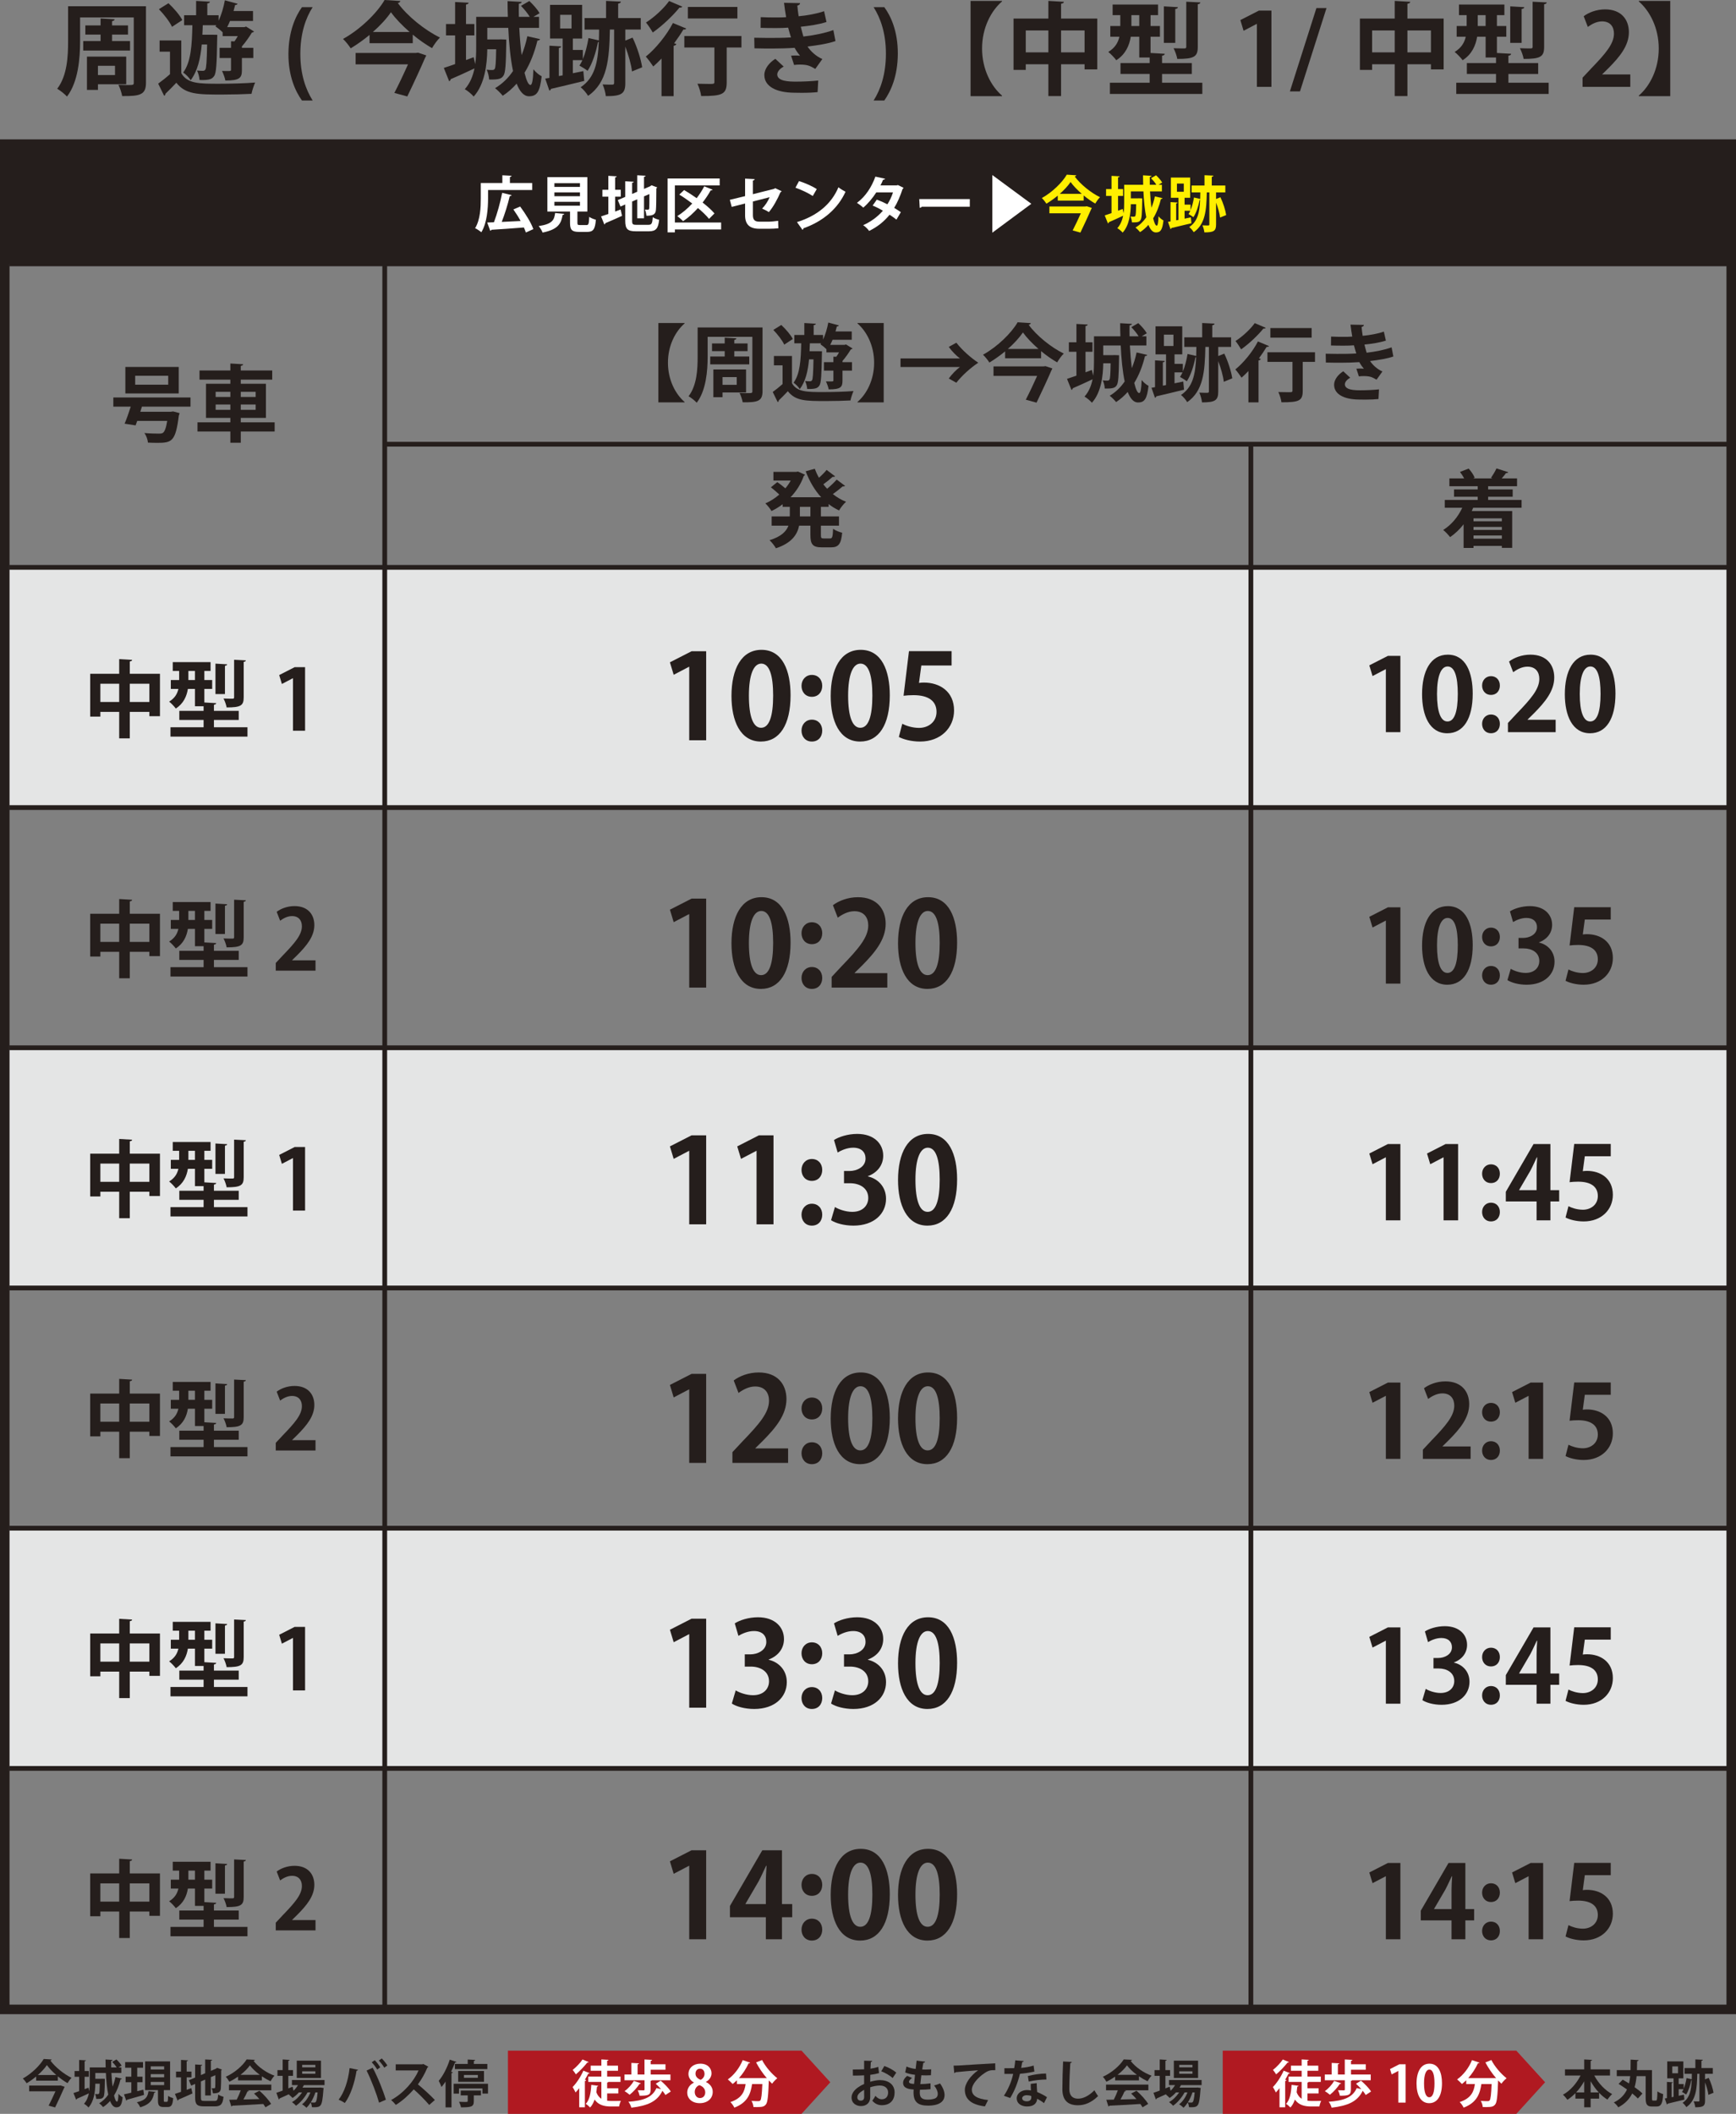 <?xml version="1.0" encoding="UTF-8"?>
<svg id="_レイヤー_1" xmlns="http://www.w3.org/2000/svg" version="1.1" viewBox="0 0 516.194 628.473">
  <rect x="0" y="0" width="516.194" height="628.473" fill="#808080" stroke="none"/>
  <!-- Generator: Adobe Illustrator 29.1.0, SVG Export Plug-In . SVG Version: 2.1.0 Build 142)  -->
  <defs>
    <style>
      .st0 {
        fill: #e4e5e5;
      }

      .st1 {
        fill: #b01921;
      }

      .st2 {
        fill: #251e1c;
      }

      .st3 {
        stroke-width: 2.835px;
      }

      .st3, .st4 {
        fill: none;
        stroke: #251e1c;
        stroke-miterlimit: 10;
      }

      .st5 {
        fill: #fff;
      }

      .st4 {
        stroke-width: 1.417px;
      }

      .st6 {
        fill: #ffef00;
      }
    </style>
  </defs>
  <rect class="st2" x="1.417" y="42.854" width="514.689" height="35.596"/>
  <g>
    <path class="st2" d="M43.404,1.86v22.739c0,3.57-1.739,4.02-7.079,3.96-.15-.93-.66-2.46-1.11-3.33.78.03,1.59.06,2.311.06,2.159,0,2.249,0,2.249-.72V5.19h-15.959v7.11c0,4.95-.54,12.06-3.899,16.409-.601-.69-2.101-1.89-2.91-2.31,3-3.93,3.24-9.689,3.24-14.129V1.86h23.158ZM24.745,12.209h5.16v-1.92h-4.53v-2.729h4.53v-2.07l4.17.24c-.03.3-.24.45-.75.57v1.26h4.739v2.729h-4.739v1.92h5.34v2.82h-13.92v-2.82ZM37.526,25.049h-8.4v1.68h-3.27v-9.899h11.67v8.22ZM34.195,19.56h-5.07v2.76h5.07v-2.76Z"/>
    <path class="st2" d="M53.905,12.03v9.72c1.8,3.149,5.34,3.149,11.25,3.149,3.63,0,7.859-.12,10.709-.36-.359.81-.899,2.37-1.08,3.36-2.279.12-5.579.21-8.669.21-7.229,0-10.95,0-13.68-3.51-1.11,1.2-2.28,2.34-3.24,3.27,0,.33-.12.48-.39.6l-1.77-3.6c1.079-.78,2.369-1.8,3.51-2.82v-6.69h-3.09v-3.33h6.449ZM50.096.96c1.56,1.47,3.359,3.51,4.109,5.01l-3.06,2.01c-.66-1.47-2.37-3.69-3.899-5.25l2.85-1.77ZM64.615,10.35c0,.3,0,.66-.03.99-.12,7.589-.27,10.35-.899,11.25-.601.84-1.171,1.29-4.351,1.2-.06-.87-.359-2.07-.75-2.82.75.09,1.38.09,1.74.09.33,0,.54-.09.75-.39.27-.48.42-2.34.51-7.44h-1.59c-.39,4.2-1.26,7.92-3.3,10.62-.479-.78-1.439-1.77-2.22-2.28,2.31-3.15,2.609-8.16,2.729-14.069h-2.46v-2.97h3.57V.27l4.109.24c-.029.27-.239.45-.779.51v3.51h3.359v1.65c.811-1.74,1.47-3.959,1.86-6.089l3.779,1.02c-.09.21-.33.39-.72.36-.15.6-.3,1.2-.479,1.8h5.789v2.97h-6.84c-.27.63-.54,1.26-.84,1.83h5.13l.48-.18,2.369,1.47c-.119.18-.359.27-.63.33-.75,1.23-1.859,2.85-2.97,4.11v.42h3.39v3.03h-3.39v3.57c0,2.31-.6,3.12-4.92,3.12-.149-.84-.6-2.04-.989-2.85.479.03.96.03,1.35.03,1.2,0,1.32,0,1.32-.39v-3.48h-3.391v-3.03h3.391v-1.95l1.02.03c.36-.48.69-1.02.99-1.56h-4.5v-1.14c-.6-.6-1.53-1.35-2.13-1.74l.24-.36h-4.021c-.029.96-.06,1.89-.12,2.82h2.82l1.62.03Z"/>
    <path class="st2" d="M89.785,29.879c-1.92-2.67-4.05-7.2-4.02-13.859s2.1-11.22,4.02-13.89h3.181c-2.04,3.18-3.66,7.71-3.66,13.919,0,6.09,1.62,10.59,3.66,13.83h-3.181Z"/>
    <path class="st2" d="M109.885,10.38c-1.739,1.44-3.659,2.82-5.609,3.99-.51-.81-1.5-2.07-2.28-2.79,5.16-2.85,10.14-7.74,12.359-11.58l4.71.3c-.12.33-.39.54-.779.6,2.88,3.93,8.069,8.1,12.539,10.26-.9.87-1.71,2.07-2.37,3.15-1.92-1.11-3.899-2.49-5.729-4.02v2.55h-12.84v-2.46ZM123.564,15.75l.75-.09,2.43.81c-.06.24-.21.48-.33.69-1.26,2.939-3.449,7.68-5.31,11.52l-3.84-1.05c1.351-2.61,2.88-5.85,4.05-8.49h-15.569v-3.39h17.819ZM121.795,9.51c-2.22-1.95-4.23-4.02-5.55-5.88-1.26,1.86-3.15,3.93-5.37,5.88h10.92Z"/>
    <path class="st2" d="M154.404,8.28c.15,2.85.391,5.64.69,8.1.72-1.74,1.29-3.6,1.71-5.61l3.779.87c-.06.24-.33.42-.779.42-.87,3.57-2.13,6.81-3.84,9.57.54,2.22,1.14,3.63,1.77,3.63.48,0,.78-1.5.87-4.65.66.81,1.649,1.68,2.46,2.07-.54,4.74-1.47,5.94-3.78,5.94-1.56,0-2.76-1.44-3.659-3.75-1.23,1.38-2.61,2.61-4.141,3.6-.479-.63-1.59-1.74-2.279-2.25,2.1-1.26,3.899-2.97,5.34-5.1-.75-3.6-1.2-8.16-1.41-12.839h-6.24v3.45h3.36l.66-.03,1.62.06v.99c-.091,6.39-.24,8.94-.841,9.75-.54.81-1.17,1.23-4.26,1.14-.029-.9-.33-2.13-.72-2.91.72.09,1.35.09,1.68.09s.54-.09.721-.36c.239-.39.359-1.83.42-5.82h-2.641c-.06,4.44-.72,10.41-4.05,14.069-.51-.66-1.89-1.8-2.64-2.19,1.59-1.77,2.43-3.96,2.88-6.18-2.58,1.23-5.279,2.43-7.08,3.21-.029.3-.21.51-.449.6l-1.59-3.959c.93-.3,2.1-.69,3.359-1.14v-8.52h-2.7v-3.39h2.7V.6l4.02.21c-.029.27-.239.45-.779.54v5.79h2.489v3.39h-2.489v7.32l2.279-.84.45,2.07c.271-1.77.3-3.51.3-5.07V5.01h9.42c-.06-1.59-.09-3.15-.09-4.68l4.199.24c-.029.3-.3.45-.84.54-.029,1.26-.029,2.58,0,3.9h3.24c-.6-1.02-1.65-2.28-2.61-3.27l2.49-1.44c1.14,1.08,2.46,2.55,3.03,3.63l-1.83,1.08h1.68v3.27h-5.88Z"/>
    <path class="st2" d="M188.095,11.19c1.35,2.79,2.489,6.39,2.85,8.819l-3.03,1.23c-.21-2.01-1.02-4.86-1.979-7.38v10.86c0,3.15-1.11,3.87-5.79,3.87-.09-.96-.51-2.49-.96-3.48,1.23.06,2.49.06,2.88.06.391-.03.54-.12.54-.51v-15.87h-1.26c-.18,8.82-.72,15.72-6.479,19.709-.48-.81-1.44-1.98-2.221-2.55,4.2-2.82,5.13-7.26,5.4-13.47-.061.03-.15.03-.24.03-.6,3.06-1.68,6.45-3.09,8.549-.6-.48-1.71-1.17-2.43-1.56.33-.45.63-1.02.899-1.62h-2.85v3.9l3.12-.63.27,2.91c-3.63.9-7.439,1.8-9.899,2.37-.03.27-.24.45-.479.51l-1.23-3.57,1.26-.21v-9.57l3.48.21c-.03.24-.21.42-.69.48v8.339l1.141-.21v-10.95h-3.75V1.44h9.539v10.02h-2.76v3.39h2.97v2.73c.75-1.8,1.32-4.08,1.681-6.27l3.09.72c.029-1.05.06-2.1.06-3.24h-4.319v-3.419h6.39V.27l4.409.21c-.029.33-.239.48-.81.6v4.29h6.72v3.419h-4.59v3.27l2.16-.87ZM166.556,4.41v4.05h3.39v-4.05h-3.39Z"/>
    <path class="st2" d="M196.705,17.399c-.81.87-1.649,1.65-2.46,2.37-.479-.72-1.56-2.25-2.22-2.94,2.85-2.28,6.149-6.27,8.069-9.99l3.96,1.65c-.12.21-.45.36-.84.27-.81,1.35-1.77,2.76-2.76,4.11l.66.21c-.09.24-.33.48-.811.54v14.969h-3.6v-11.189ZM202.885,1.98c-.12.18-.359.33-.84.27-1.859,2.31-5.069,5.4-7.949,7.41-.45-.81-1.41-2.25-2.011-2.97,2.521-1.59,5.4-4.29,6.87-6.39l3.93,1.68ZM220.464,10.709v3.42h-4.38v10.35c0,3.57-1.35,4.08-7.589,4.08-.15-1.08-.601-2.61-1.11-3.66,1.26.03,2.7.06,3.57.06,1.199,0,1.47,0,1.47-.57v-10.26h-8.939v-3.42h16.978ZM219.264,2.07v3.42h-14.729v-3.42h14.729Z"/>
    <path class="st2" d="M248.425,12.209c-2.101.75-5.25,1.26-8.311,1.62.9,1.38,2.551,2.94,4.41,3.72l-2.1,2.94c-1.561-.9-2.28-1.29-4.65-1.29-.54,0-1.109.03-1.649.12l-.9-2.76c.391-.03.87-.06,1.351-.06.479,0,.96.03,1.319.06-.45-.51-1.14-1.41-1.62-2.34-2.189.15-4.56.21-6.449.21-1.47,0-3.63,0-5.49-.06l-.06-3.15c1.2.03,2.64.06,3.99.06,2.31,0,4.619,0,6.93-.15-.21-.72-.601-1.92-.841-2.91-.989.09-2.31.12-3.449.12-1.65,0-3.271,0-4.74-.06l.03-3.18c1.59.09,3.18.09,4.56.09.9,0,2.101,0,3-.09-.24-1.23-.45-2.85-.63-4.26l4.77.09c0,.36-.3.63-.81.72.09.96.21,2.16.39,3.18,2.43-.21,5.55-.78,7.56-1.5l.721,3.21c-2.34.75-5.04,1.14-7.65,1.41.271,1.02.54,2.16.78,2.91,3.18-.36,6.45-1.02,8.909-1.92l.631,3.27ZM243.114,27.389c-1.14.12-2.67.21-4.77.21-.689,0-1.439-.03-2.28-.03-5.189-.06-8.789-1.83-8.789-5.28,0-1.89,1.529-3.72,3.27-4.8l2.49,2.31c-1.23.63-1.89,1.56-1.92,2.31,0,2.07,3.449,2.16,5.58,2.16,2.069,0,4.859-.12,6.6-.33l-.181,3.45Z"/>
    <path class="st2" d="M262.945,2.13c1.92,2.61,4.05,7.14,4.02,13.86-.029,6.689-2.1,11.159-4.02,13.889h-3.18c2.04-3.18,3.659-7.77,3.659-13.919,0-6.12-1.619-10.62-3.659-13.83h3.18Z"/>
    <path class="st2" d="M288.594.27h9.359v.15c-3.27,2.82-5.939,7.86-5.939,14.01,0,6.149,2.67,11.189,5.939,14.009v.15h-9.359V.27Z"/>
    <path class="st2" d="M315.505,5.52h10.77v15.119h-3.78v-1.53h-6.989v9.45h-3.78v-9.45h-6.72v1.68h-3.63V5.52h10.35V.27l4.62.27c-.03.3-.24.48-.84.57v4.41ZM305.005,15.569h6.72v-6.51h-6.72v6.51ZM315.505,15.569h6.989v-6.51h-6.989v6.51Z"/>
    <path class="st2" d="M345.534,24.599h11.97v3.33h-27.478v-3.33h11.819v-2.61h-8.67v-3.24h8.67v-1.65h-3.09v-6.18h-2.521c-.42,2.58-1.56,5.25-4.319,6.99-.45-.66-1.71-1.98-2.37-2.46,2.07-1.26,2.94-2.88,3.3-4.53h-2.699v-3.18h2.97v-3.24h-2.28V1.35h13.5v3.15h-2.221v3.24h2.79v3.18h-2.79v4.83l4.23.24c-.03.3-.24.479-.811.57v2.19h8.85v3.24h-8.85v2.61ZM336.415,7.74h2.34v-3.24h-2.34v3.24ZM350.244,2.13c-.03.3-.24.45-.78.54v10.08h-3.39V1.89l4.17.24ZM356.933.72c-.06.27-.239.48-.779.54v12.689c0,2.94-1.11,3.57-6.09,3.57-.15-.9-.63-2.28-1.11-3.18,1.32.06,2.79.06,3.21.06s.57-.12.57-.48V.51l4.199.21Z"/>
    <path class="st2" d="M373.734,25.829V7.11h-.06l-3.899,2.04-.96-3.18,5.52-2.82h3.72v22.679h-4.32Z"/>
    <path class="st2" d="M386.544,27.179h-3l7.89-24.779h3l-7.89,24.779Z"/>
    <path class="st2" d="M418.494,5.52h10.77v15.119h-3.78v-1.53h-6.989v9.45h-3.78v-9.45h-6.72v1.68h-3.63V5.52h10.35V.27l4.62.27c-.03.3-.24.48-.84.57v4.41ZM407.994,15.569h6.72v-6.51h-6.72v6.51ZM418.494,15.569h6.989v-6.51h-6.989v6.51Z"/>
    <path class="st2" d="M448.523,24.599h11.97v3.33h-27.478v-3.33h11.819v-2.61h-8.67v-3.24h8.67v-1.65h-3.09v-6.18h-2.521c-.42,2.58-1.56,5.25-4.319,6.99-.45-.66-1.71-1.98-2.37-2.46,2.07-1.26,2.94-2.88,3.3-4.53h-2.699v-3.18h2.97v-3.24h-2.28V1.35h13.5v3.15h-2.221v3.24h2.79v3.18h-2.79v4.83l4.23.24c-.03.3-.24.479-.811.57v2.19h8.85v3.24h-8.85v2.61ZM439.404,7.74h2.34v-3.24h-2.34v3.24ZM453.233,2.13c-.03.3-.24.45-.78.54v10.08h-3.39V1.89l4.17.24ZM459.922.72c-.06.27-.239.48-.779.54v12.689c0,2.94-1.11,3.57-6.09,3.57-.15-.9-.63-2.28-1.11-3.18,1.32.06,2.79.06,3.21.06s.57-.12.57-.48V.51l4.199.21Z"/>
    <path class="st2" d="M484.763,25.829h-14.189v-2.73l2.521-2.7c4.289-4.44,6.81-7.35,6.81-10.41,0-1.98-1.05-3.63-3.54-3.63-1.65,0-3.18.87-4.229,1.65l-1.23-3.18c1.41-1.08,3.75-2.04,6.359-2.04,4.86,0,7.08,3.09,7.08,6.78,0,4.02-2.729,7.32-6.029,10.649l-1.891,1.86v.06h8.34v3.69Z"/>
    <path class="st2" d="M496.643.27v28.319h-9.359v-.15c3.27-2.82,5.939-7.86,5.939-14.009,0-6.15-2.67-11.189-5.939-14.01v-.15h9.359Z"/>
  </g>
  <g>
    <path class="st5" d="M145.122,56.488v2.503c0,2.898-.288,7.31-1.999,10.065-.396-.342-1.351-1.008-1.854-1.207,1.566-2.557,1.692-6.284,1.692-8.858v-4.574h6.41v-2.305l2.736.144c-.018.18-.144.288-.485.36v1.8h6.626v2.071h-13.126ZM154.665,61.404c1.548,2.071,3.259,4.807,3.925,6.716l-2.232,1.008c-.145-.45-.343-.954-.576-1.494-3.565.288-7.238.54-9.669.684-.036.18-.198.27-.343.288l-.899-2.449,1.998-.072c.937-2.449,1.927-5.978,2.449-8.75l2.809.684c-.054.162-.271.288-.559.306-.558,2.431-1.494,5.384-2.376,7.652,1.764-.072,3.709-.162,5.617-.27-.648-1.188-1.422-2.395-2.16-3.439l2.017-.864Z"/>
    <path class="st5" d="M167.767,63.583c-.019.162-.181.288-.469.324-.45,2.485-1.225,4.286-5.96,5.24-.197-.558-.738-1.458-1.17-1.926,4.105-.63,4.627-1.819,4.897-3.89l2.701.252ZM171.692,66.229c0,.594.108.685.792.685h1.891c.63,0,.738-.324.828-2.449.45.36,1.404.72,1.98.864-.233,2.881-.81,3.619-2.61,3.619h-2.395c-2.161,0-2.683-.648-2.683-2.701v-3.349h-6.734v-10.228h11.884v10.228h-2.953v3.331ZM164.851,54.454v1.116h7.598v-1.116h-7.598ZM164.851,57.208v1.134h7.598v-1.134h-7.598ZM164.851,60v1.152h7.598v-1.152h-7.598Z"/>
    <path class="st5" d="M182.904,62.898l1.638-.612.414,1.891c-1.8.828-3.709,1.656-4.969,2.179-.019.18-.126.324-.288.378l-.973-2.395c.594-.18,1.351-.433,2.161-.721v-5.149h-1.765v-2.053h1.765v-4.141l2.484.144c-.019.18-.145.27-.468.324v3.673h1.692v2.053h-1.692v4.43ZM187.963,65.617c0,1.062.162,1.224,1.297,1.224h3.529c.99,0,1.17-.414,1.314-2.269.468.324,1.314.666,1.891.774-.271,2.557-.919,3.421-3.025,3.421h-3.889c-2.485,0-3.169-.667-3.169-3.151v-4.826l-1.405.612-.81-1.927,2.215-.936v-4.646l2.521.144c-.019.162-.145.27-.469.324v3.295l1.513-.648v-4.897l2.485.126c-.019.18-.145.288-.469.324v3.601l1.801-.774.432-.306,1.711.63c-.036.09-.144.198-.271.271,0,3.457-.054,5.653-.126,6.392-.09,1.404-.954,1.765-2.826,1.765-.055-.558-.217-1.369-.45-1.818.306.018.72.018.882.018.216,0,.324-.054.396-.378.036-.288.054-1.639.054-4.267l-1.603.684v6.518h-2.017v-5.636l-1.513.648v5.708Z"/>
    <path class="st5" d="M214.426,66.157v2.07h-13.756v.864h-2.161v-16.024h15.485v2.07h-13.324v11.02h13.756ZM203.425,56.506c1.188.702,2.484,1.53,3.727,2.413.864-1.134,1.639-2.323,2.251-3.529.937.378,1.711.702,2.484,1.008-.09.162-.306.216-.558.198-.702,1.243-1.513,2.467-2.413,3.619,1.423,1.116,2.701,2.25,3.529,3.241l-1.62,1.62c-.757-.954-1.927-2.088-3.295-3.223-1.369,1.512-2.863,2.863-4.412,3.907-.396-.432-1.206-1.134-1.729-1.513,1.549-.954,3.079-2.25,4.447-3.745-1.278-.972-2.61-1.891-3.853-2.647l1.44-1.35Z"/>
    <path class="st5" d="M232.426,56.849c-.055.126-.181.234-.36.306-.792,1.909-2.215,4.52-3.457,5.906-.504-.342-1.333-.756-1.999-1.044.9-.9,1.765-2.215,2.233-3.385l-4.97,1.278v4.051c0,1.44.594,1.945,1.927,1.945h2.826c.702,0,2.053-.144,2.755-.252,0,.667.036,1.584.072,2.215-.721.09-1.98.144-2.772.144h-2.917c-2.827,0-4.214-1.26-4.214-3.979v-3.529l-3.979,1.008-.559-2.106,4.537-1.099v-5.203l2.845.144c-.018.234-.216.36-.521.433v4.051l6.355-1.603.252-.198,1.945.918Z"/>
    <path class="st5" d="M237.588,53.841c1.8.558,3.961,1.513,5.275,2.377l-1.188,2.053c-1.297-.864-3.421-1.855-5.149-2.467l1.062-1.963ZM236.975,66.031c6.067-1.873,10.245-5.402,12.333-10.353.667.54,1.44.972,2.107,1.332-2.233,4.916-6.536,8.751-12.496,10.857-.036.198-.144.396-.306.468l-1.639-2.305Z"/>
    <path class="st5" d="M268.676,55.84c-.036.126-.144.234-.288.324-.684,2.089-1.566,4.159-2.503,5.636.631.378,1.459.918,1.981,1.278l-1.314,2.215c-.522-.432-1.405-1.044-2.053-1.458-1.585,2.035-3.638,3.637-6.068,4.826-.342-.522-1.206-1.369-1.782-1.711,2.287-1.008,4.304-2.484,5.87-4.303-.955-.576-2.053-1.134-3.043-1.53l1.242-1.765c.99.36,2.106.846,3.15,1.386.702-1.098,1.261-2.287,1.657-3.529h-4.97c-1.116,1.729-2.503,3.385-3.871,4.52-.433-.415-1.314-1.081-1.873-1.422,2.539-1.855,4.412-4.771,5.474-7.796l2.899.63c-.072.198-.271.306-.595.288-.18.486-.504,1.152-.792,1.693h4.808l.378-.108,1.692.828Z"/>
    <path class="st5" d="M273.335,59.189h15.034v2.269h-14.278c-.107.18-.359.306-.611.342l-.145-2.611Z"/>
    <path class="st5" d="M295.061,52.041l11.596,8.553-11.596,8.588v-17.141Z"/>
    <path class="st6" d="M314.52,58.163c-1.045.864-2.197,1.693-3.367,2.395-.307-.486-.9-1.243-1.369-1.675,3.098-1.71,6.086-4.645,7.419-6.95l2.826.18c-.071.198-.233.324-.468.36,1.729,2.359,4.844,4.861,7.526,6.158-.54.522-1.026,1.242-1.423,1.891-1.152-.666-2.341-1.495-3.438-2.413v1.53h-7.706v-1.477ZM322.73,61.386l.45-.054,1.458.486c-.035.144-.126.288-.197.414-.757,1.765-2.071,4.609-3.187,6.914l-2.305-.63c.811-1.566,1.729-3.511,2.431-5.095h-9.345v-2.035h10.695ZM321.668,57.641c-1.332-1.17-2.538-2.413-3.331-3.529-.756,1.117-1.891,2.359-3.223,3.529h6.554Z"/>
    <path class="st6" d="M341.955,56.902c.09,1.71.233,3.385.414,4.861.432-1.044.774-2.161,1.026-3.367l2.269.522c-.036.144-.198.252-.468.252-.522,2.143-1.279,4.087-2.305,5.744.323,1.332.684,2.178,1.062,2.178.288,0,.469-.9.522-2.791.396.486.99,1.008,1.477,1.242-.324,2.845-.883,3.565-2.269,3.565-.937,0-1.656-.864-2.197-2.25-.738.828-1.566,1.566-2.484,2.161-.288-.378-.954-1.044-1.368-1.351,1.26-.756,2.341-1.782,3.205-3.061-.45-2.161-.721-4.897-.847-7.707h-3.745v2.071h2.017l.396-.018.972.036v.594c-.054,3.835-.144,5.366-.504,5.852-.324.486-.702.738-2.557.684-.018-.54-.198-1.278-.433-1.747.433.054.811.054,1.009.054s.324-.054.432-.216c.145-.234.217-1.098.253-3.493h-1.585c-.036,2.665-.432,6.248-2.431,8.444-.306-.396-1.135-1.08-1.584-1.314.954-1.062,1.458-2.376,1.729-3.709-1.549.738-3.169,1.458-4.25,1.927-.018.18-.126.306-.27.36l-.954-2.376c.558-.18,1.26-.415,2.017-.685v-5.113h-1.621v-2.035h1.621v-3.925l2.412.126c-.018.162-.144.27-.468.324v3.475h1.494v2.035h-1.494v4.393l1.368-.504.271,1.242c.162-1.062.18-2.106.18-3.043v-5.401h5.653c-.036-.955-.054-1.891-.054-2.809l2.521.144c-.018.18-.18.27-.504.324-.018.756-.018,1.548,0,2.341h1.944c-.359-.612-.99-1.369-1.566-1.963l1.495-.864c.684.648,1.476,1.531,1.818,2.179l-1.099.648h1.009v1.962h-3.529Z"/>
    <path class="st6" d="M362.889,58.649c.81,1.674,1.494,3.835,1.71,5.293l-1.818.738c-.126-1.206-.612-2.917-1.188-4.429v6.518c0,1.891-.666,2.322-3.475,2.322-.055-.576-.307-1.494-.576-2.088.738.036,1.494.036,1.729.036.233-.018.324-.072.324-.306v-9.525h-.757c-.107,5.293-.432,9.435-3.889,11.83-.288-.486-.864-1.188-1.333-1.53,2.521-1.693,3.079-4.357,3.241-8.084-.036.018-.09.018-.144.018-.36,1.836-1.009,3.871-1.855,5.131-.359-.288-1.025-.702-1.458-.937.198-.27.378-.612.54-.972h-1.71v2.341l1.872-.378.162,1.746c-2.179.541-4.465,1.081-5.941,1.423-.019.162-.145.27-.288.306l-.738-2.143.756-.126v-5.744l2.089.126c-.019.144-.126.252-.414.288v5.005l.684-.126v-6.572h-2.25v-6.014h5.726v6.014h-1.656v2.035h1.782v1.638c.45-1.08.792-2.449,1.008-3.763l1.854.433c.019-.63.036-1.261.036-1.945h-2.593v-2.053h3.836v-3.061l2.646.126c-.019.198-.145.288-.486.36v2.575h4.033v2.053h-2.755v1.962l1.297-.522ZM349.961,54.58v2.431h2.035v-2.431h-2.035Z"/>
  </g>
  <g>
    <rect class="st0" x="2.476" y="169.205" width="513.359" height="70.754"/>
    <rect class="st0" x="2.476" y="311.976" width="513.359" height="70.754"/>
    <rect class="st0" x="2.476" y="454.747" width="513.359" height="70.754"/>
    <g>
      <g>
        <path class="st2" d="M56.644,120.896h-14.446c-.15.5-.301,1-.476,1.525h9.073l.675-.1,1.925.5c-.051.225-.125.525-.226.75-.949,7.648-2.074,8.098-6.349,8.098-.85,0-1.824-.025-2.849-.075-.025-.85-.45-2.05-1.05-2.85,1.699.15,3.574.175,4.299.175.575,0,.925-.025,1.25-.25.499-.375.925-1.475,1.249-3.524h-8.923c-.149.475-.324.925-.475,1.325-1.199-.2-2.249-.35-3.274-.5.575-1.35,1.25-3.249,1.825-5.074h-5.174v-2.724h22.944v2.724ZM53.145,109.099v7.873h-15.871v-7.873h15.871ZM50.02,114.373v-2.649h-9.822v2.649h9.822Z"/>
        <path class="st2" d="M81.668,125.57v2.724h-10.072v3.349h-3.1v-3.349h-9.772v-2.724h9.772v-1.325h-7.248v-10.148h7.248v-1.225h-9.172v-2.724h9.172v-2.075l3.8.225c-.025.25-.226.4-.7.475v1.375h9.348v2.724h-9.348v1.225h7.474v10.148h-7.474v1.325h10.072ZM64.123,116.497v1.525h4.373v-1.525h-4.373ZM64.123,121.846h4.373v-1.575h-4.373v1.575ZM76.02,116.497h-4.424v1.525h4.424v-1.525ZM76.02,121.846v-1.575h-4.424v1.575h4.424Z"/>
      </g>
      <path class="st2" d="M246.392,150.687h-2.299v2.849h5.373v2.75h-5.373v2.724c0,.925.1,1.075.8,1.075h1.949c.65,0,.774-.5.875-2.875.649.5,1.874,1,2.699,1.175-.3,3.324-1.075,4.349-3.299,4.349h-2.75c-2.724,0-3.398-.9-3.398-3.699v-2.749h-3.35c-.55,2.674-2.225,5.173-6.898,6.723-.375-.675-1.274-1.85-1.899-2.399,3.499-1.075,4.999-2.649,5.624-4.324h-4.999v-2.75h5.398v-2.849h-2.124v-.775c-1.05.8-2.175,1.475-3.324,2.024-.4-.7-1.225-1.725-1.825-2.274,1.45-.6,2.875-1.525,4.149-2.625-.675-.65-1.675-1.524-2.5-2.149l1.9-1.55c.749.5,1.699,1.25,2.399,1.85.624-.725,1.149-1.5,1.6-2.324h-5.149v-2.574h6.823l.476-.1,2.1.95c-.075.15-.226.275-.375.375-.851,2.424-2.225,4.549-3.925,6.323h9.099c-1.95-2.125-3.475-4.749-4.6-7.723l2.699-.75c.351.925.75,1.824,1.25,2.674.85-.75,1.699-1.625,2.274-2.325l2.524,1.9c-.149.175-.475.2-.725.15-.675.625-1.8,1.524-2.774,2.224.35.45.725.9,1.125,1.325,1.024-.85,2.124-1.899,2.849-2.724l2.475,1.85c-.1.125-.25.175-.45.175-.074,0-.149,0-.225-.025-.75.65-1.899,1.575-2.949,2.299,1.175.95,2.499,1.725,3.924,2.299-.699.6-1.624,1.775-2.074,2.575-1.125-.525-2.149-1.15-3.1-1.9v.825ZM240.97,153.536v-2.849h-3.125v2.849h3.125Z"/>
      <path class="st2" d="M452.442,150.962h-14.396c-.15.325-.274.649-.425.975h12.022v10.947h-3.074v-.575h-8.424v.6h-2.949v-7.023c-1.175,1.5-2.549,2.824-4.023,3.799-.45-.6-1.425-1.649-2.05-2.125,2.35-1.425,4.399-3.824,5.674-6.598h-5.199v-2.325h9.798v-.95h-7.048v-2.174h7.048v-.95h-8.423v-2.325h4.399c-.351-.65-.8-1.35-1.25-1.924l2.574-1c.75.8,1.475,1.899,1.8,2.725l-.476.2h5.774l-.45-.175c.55-.8,1.25-1.95,1.625-2.799l3.499,1.125c-.075.2-.3.275-.675.275-.325.475-.8,1.05-1.275,1.575h4.574v2.325h-8.598v.95h7.298v2.174h-7.298v.95h9.947v2.325ZM446.569,154.111h-8.424v.875h8.424v-.875ZM446.569,157.56v-.9h-8.424v.9h8.424ZM438.145,160.16h8.424v-.95h-8.424v.95Z"/>
      <g>
        <path class="st2" d="M195.764,96.042h7.798v.125c-2.725,2.35-4.949,6.548-4.949,11.672,0,5.124,2.225,9.323,4.949,11.672v.125h-7.798v-23.594Z"/>
        <path class="st2" d="M226.737,97.367v18.945c0,2.975-1.449,3.349-5.898,3.299-.125-.775-.551-2.049-.926-2.774.65.025,1.325.05,1.926.05,1.799,0,1.874,0,1.874-.6v-16.146h-13.297v5.923c0,4.124-.45,10.048-3.249,13.672-.5-.575-1.75-1.575-2.424-1.924,2.498-3.274,2.699-8.073,2.699-11.772v-8.673h19.295ZM211.19,105.99h4.299v-1.6h-3.773v-2.274h3.773v-1.725l3.475.2c-.025.25-.199.375-.625.475v1.05h3.949v2.274h-3.949v1.6h4.449v2.349h-11.598v-2.349ZM221.839,116.688h-6.999v1.4h-2.724v-8.248h9.723v6.848ZM219.063,112.114h-4.224v2.299h4.224v-2.299Z"/>
        <path class="st2" d="M235.491,105.84v8.098c1.5,2.625,4.449,2.625,9.373,2.625,3.023,0,6.548-.1,8.922-.3-.299.675-.75,1.975-.899,2.799-1.899.1-4.649.175-7.224.175-6.023,0-9.122,0-11.396-2.924-.925,1-1.9,1.95-2.699,2.725,0,.275-.101.4-.325.5l-1.475-2.999c.899-.65,1.975-1.5,2.925-2.35v-5.573h-2.575v-2.774h5.374ZM232.317,96.618c1.299,1.225,2.799,2.924,3.424,4.174l-2.55,1.674c-.55-1.225-1.974-3.074-3.249-4.374l2.375-1.475ZM244.414,104.44c0,.25,0,.55-.025.825-.1,6.324-.225,8.623-.749,9.373-.5.7-.976,1.075-3.625 1-.05-.725-.3-1.725-.625-2.349.625.075,1.15.075,1.45.075.274,0,.45-.075.625-.325.225-.4.35-1.95.425-6.199h-1.324c-.326,3.5-1.051,6.599-2.75,8.848-.4-.65-1.199-1.475-1.85-1.9,1.925-2.624,2.175-6.798,2.274-11.722h-2.05v-2.474h2.975v-3.549l3.424.2c-.024.225-.199.375-.649.425v2.924h2.8v1.375c.674-1.45,1.225-3.299,1.549-5.074l3.149.85c-.075.175-.274.325-.6.3-.125.5-.25 1-.399,1.5h4.823v2.475h-5.698c-.225.525-.45,1.049-.7,1.524h4.274l.399-.15,1.975,1.225c-.101.15-.3.225-.524.275-.625,1.025-1.551,2.375-2.475,3.424v.35h2.824v2.524h-2.824v2.975c0,1.924-.5,2.599-4.1,2.599-.125-.7-.5-1.7-.824-2.375.399.025.799.025,1.125.025.999,0,1.1,0,1.1-.325v-2.899h-2.824v-2.524h2.824v-1.625l.85.025c.3-.4.574-.85.824-1.299h-3.748v-.95c-.5-.5-1.275-1.125-1.775-1.45l.2-.3h-3.349c-.025.8-.051,1.575-.101,2.35h2.35l1.35.025Z"/>
        <path class="st2" d="M262.765,96.042v23.594h-7.798v-.125c2.725-2.349,4.948-6.548,4.948-11.672,0-5.124-2.224-9.323-4.948-11.672v-.125h7.798Z"/>
        <path class="st2" d="M267.767,109.114v-2.549h17.671c-1.075-.775-2.4-2.149-3.324-3.424l2.249-1.25c1.725,2.2,4.274,4.474,6.523,5.949-2.249,1.475-4.799,3.749-6.523,5.948l-2.249-1.25c.924-1.275,2.249-2.649,3.324-3.424h-17.671Z"/>
        <path class="st2" d="M298.866,104.465c-1.45,1.2-3.05,2.35-4.674,3.324-.426-.675-1.25-1.725-1.9-2.324,4.299-2.375,8.448-6.448,10.298-9.647l3.925.25c-.101.275-.326.45-.65.5,2.399,3.274,6.723,6.749,10.447,8.548-.75.725-1.425,1.725-1.975,2.625-1.6-.925-3.249-2.075-4.773-3.349v2.125h-10.697v-2.05ZM310.262,108.939l.625-.075,2.025.675c-.051.2-.176.399-.275.575-1.05,2.449-2.875,6.398-4.424,9.598l-3.199-.875c1.125-2.174,2.398-4.874,3.374-7.073h-12.972v-2.824h14.846ZM308.788,103.741c-1.85-1.625-3.523-3.349-4.623-4.899-1.051,1.55-2.625,3.274-4.475,4.899h9.098Z"/>
        <path class="st2" d="M335.963,102.716c.125,2.375.325,4.699.575,6.749.6-1.45,1.074-3,1.424-4.674l3.15.725c-.051.2-.275.35-.65.35-.725,2.974-1.775,5.673-3.199,7.973.449,1.85.949,3.024,1.475,3.024.4,0,.65-1.25.725-3.874.55.675,1.375,1.4,2.05,1.725-.45,3.949-1.226,4.949-3.149,4.949-1.3,0-2.299-1.2-3.049-3.124-1.025,1.15-2.175,2.174-3.449,2.999-.4-.524-1.325-1.449-1.9-1.875,1.75-1.049,3.25-2.474,4.449-4.249-.625-3-1-6.798-1.174-10.698h-5.199v2.875h2.799l.551-.025,1.35.05v.825c-.076,5.324-.201,7.448-.7,8.123-.45.675-.976,1.025-3.55.95-.024-.75-.274-1.774-.6-2.424.6.075,1.125.075,1.4.075.274,0,.449-.075.6-.3.199-.325.3-1.524.35-4.849h-2.199c-.051,3.699-.6,8.673-3.375,11.722-.424-.55-1.574-1.5-2.199-1.825,1.325-1.475,2.025-3.299,2.4-5.148-2.15,1.024-4.399,2.024-5.899,2.674-.024.25-.175.425-.374.5l-1.325-3.299c.774-.25,1.749-.575,2.8-.95v-7.099h-2.25v-2.824h2.25v-5.449l3.349.175c-.024.225-.2.375-.649.45v4.824h2.074v2.824h-2.074v6.099l1.898-.7.375,1.725c.226-1.475.25-2.924.25-4.224v-7.498h7.849c-.05-1.325-.075-2.625-.075-3.899l3.499.2c-.024.25-.249.375-.7.45-.024,1.049-.024,2.149,0,3.249h2.7c-.5-.85-1.375-1.899-2.175-2.725l2.074-1.2c.95.9,2.05,2.125,2.525,3.024l-1.525.9h1.4v2.724h-4.899Z"/>
        <path class="st2" d="M364.037,105.14c1.125,2.325,2.075,5.324,2.374,7.349l-2.523,1.024c-.176-1.674-.85-4.049-1.65-6.148v9.048c0,2.625-.924,3.224-4.824,3.224-.074-.8-.424-2.074-.799-2.899,1.024.05,2.074.05,2.398.05.326-.025.451-.1.451-.425v-13.222h-1.051c-.149,7.348-.6,13.097-5.398,16.421-.4-.675-1.199-1.65-1.85-2.125,3.5-2.35,4.274-6.049,4.499-11.222-.05.025-.125.025-.2.025-.5,2.549-1.399,5.374-2.574,7.123-.5-.4-1.424-.975-2.024-1.3.274-.375.524-.85.75-1.35h-2.374v3.25l2.6-.525.225,2.424c-3.024.75-6.199,1.5-8.248,1.975-.025.225-.2.375-.4.425l-1.024-2.974,1.05-.175v-7.973l2.898.175c-.024.2-.174.35-.574.4v6.948l.949-.175v-9.123h-3.123v-8.348h7.947v8.348h-2.299v2.824h2.475v2.274c.624-1.5,1.1-3.399,1.398-5.224l2.574.6c.025-.875.051-1.75.051-2.699h-3.6v-2.85h5.324v-4.249l3.674.175c-.025.275-.199.4-.675.5v3.574h5.599v2.85h-3.824v2.724l1.8-.725ZM346.09,99.492v3.374h2.825v-3.374h-2.825Z"/>
        <path class="st2" d="M371.215,110.314c-.674.725-1.374,1.375-2.049,1.975-.4-.6-1.3-1.875-1.85-2.449,2.375-1.899,5.124-5.224,6.724-8.323l3.299,1.375c-.1.175-.375.3-.7.225-.674,1.125-1.475,2.3-2.299,3.424l.55.175c-.075.2-.274.4-.675.45v12.472h-3v-9.323ZM376.365,97.467c-.101.15-.3.275-.7.225-1.549,1.924-4.224,4.499-6.623,6.173-.375-.675-1.175-1.875-1.675-2.475,2.1-1.325,4.499-3.574,5.724-5.324l3.274,1.4ZM391.011,104.741v2.849h-3.649v8.623c0,2.974-1.125,3.399-6.323,3.399-.125-.9-.5-2.174-.925-3.049,1.05.025,2.25.05,2.975.05 1,0,1.225,0,1.225-.475v-8.548h-7.448v-2.849h14.146ZM390.011,97.542v2.849h-12.272v-2.849h12.272Z"/>
        <path class="st2" d="M414.311,105.99c-1.749.625-4.373,1.05-6.923,1.35.75,1.15,2.124,2.449,3.675,3.099l-1.75,2.45c-1.3-.75-1.9-1.075-3.874-1.075-.45,0-.925.025-1.375.1l-.749-2.299c.324-.025.725-.05,1.124-.05s.8.025,1.1.05c-.375-.425-.95-1.175-1.35-1.95-1.824.125-3.799.175-5.374.175-1.225,0-3.023,0-4.573-.05l-.05-2.624c1.0.025,2.199.05,3.324.05,1.924,0,3.849,0,5.773-.125-.176-.6-.5-1.6-.7-2.424-.825.075-1.925.1-2.874.1-1.375,0-2.725,0-3.949-.05l.025-2.649c1.324.075,2.648.075,3.799.075.75,0,1.75,0,2.499-.075-.2-1.024-.374-2.374-.524-3.549l3.974.075c0,.3-.25.525-.675.6.075.8.176,1.799.325,2.649,2.024-.175,4.624-.65,6.298-1.25l.6,2.674c-1.949.625-4.198.95-6.373,1.175.225.85.45,1.8.65,2.424,2.648-.3,5.373-.85,7.423-1.6l.524,2.725ZM409.887,118.637c-.949.1-2.225.175-3.974.175-.575,0-1.2-.025-1.899-.025-4.324-.05-7.323-1.525-7.323-4.399,0-1.575,1.274-3.099,2.724-3.999l2.075,1.924c-1.024.525-1.575,1.3-1.6,1.925,0,1.725,2.874,1.799,4.649,1.799,1.725,0,4.049-.1,5.498-.275l-.15,2.875Z"/>
      </g>
      <line class="st4" x1="114.398" y1="76.76" x2="114.398" y2="597.675"/>
      <line class="st4" x1="371.945" y1="132.168" x2="371.945" y2="598.136"/>
      <line class="st4" x1="2.747" y1="168.682" x2="516.107" y2="168.682"/>
      <line class="st4" x1="2.747" y1="240.099" x2="516.107" y2="240.099"/>
      <line class="st4" x1="2.747" y1="311.516" x2="516.107" y2="311.516"/>
      <line class="st4" x1="2.747" y1="382.933" x2="516.107" y2="382.933"/>
      <line class="st4" x1="2.747" y1="454.351" x2="516.107" y2="454.351"/>
      <line class="st4" x1="2.747" y1="525.768" x2="516.107" y2="525.768"/>
      <line class="st4" x1="2.747" y1="597.185" x2="516.107" y2="597.185"/>
      <rect class="st3" x="1.417" y="42.854" width="513.359" height="554.567"/>
      <line class="st4" x1="114.398" y1="132.07" x2="516.107" y2="132.07"/>
      <line class="st4" x1="2.747" y1="78.45" x2="516.107" y2="78.45"/>
      <line class="st4" x1="2.747" y1="597.185" x2="516.107" y2="597.185"/>
    </g>
    <g>
      <path class="st2" d="M38.589,200.331h8.974v12.597h-3.149v-1.275h-5.824v7.873h-3.148v-7.873h-5.599v1.399h-3.024v-12.722h8.623v-4.374l3.85.225c-.025.25-.201.4-.701.475v3.674ZM29.842,208.704h5.599v-5.424h-5.599v5.424ZM38.589,208.704h5.824v-5.424h-5.824v5.424Z"/>
      <path class="st2" d="M63.614,216.227h9.973v2.774h-22.894v-2.774h9.848v-2.174h-7.223v-2.699h7.223v-1.375h-2.574v-5.148h-2.1c-.35,2.149-1.299,4.374-3.599,5.823-.375-.55-1.425-1.649-1.975-2.049,1.725-1.05,2.449-2.399,2.749-3.774h-2.25v-2.649h2.475v-2.699h-1.898v-2.625h11.246v2.625h-1.85v2.699h2.325v2.649h-2.325v4.024l3.525.2c-.025.25-.201.4-.676.475v1.825h7.373v2.699h-7.373v2.174ZM56.017,202.18h1.949v-2.699h-1.949v2.699ZM67.538,197.506c-.024.25-.199.375-.649.45v8.398h-2.824v-9.048l3.474.2ZM73.112,196.332c-.05.225-.2.4-.65.45v10.573c0,2.449-.924,2.974-5.073,2.974-.125-.75-.524-1.899-.925-2.649,1.1.05,2.324.05,2.674.05.351,0,.476-.1.476-.4v-11.172l3.499.175Z"/>
      <path class="st2" d="M87.116,217.251v-15.596h-.05l-3.249,1.7-.8-2.649,4.599-2.35h3.1v18.896h-3.6Z"/>
    </g>
    <g>
      <path class="st2" d="M38.589,342.999h8.974v12.597h-3.149v-1.274h-5.824v7.873h-3.148v-7.873h-5.599v1.399h-3.024v-12.722h8.623v-4.374l3.85.225c-.025.25-.201.4-.701.476v3.674ZM29.842,351.372h5.599v-5.424h-5.599v5.424ZM38.589,351.372h5.824v-5.424h-5.824v5.424Z"/>
      <path class="st2" d="M63.614,358.895h9.973v2.774h-22.894v-2.774h9.848v-2.174h-7.223v-2.699h7.223v-1.375h-2.574v-5.148h-2.1c-.35,2.149-1.299,4.374-3.599,5.823-.375-.55-1.425-1.649-1.975-2.05,1.725-1.05,2.449-2.399,2.749-3.773h-2.25v-2.649h2.475v-2.699h-1.898v-2.625h11.246v2.625h-1.85v2.699h2.325v2.649h-2.325v4.023l3.525.2c-.025.25-.201.4-.676.475v1.825h7.373v2.699h-7.373v2.174ZM56.017,344.849h1.949v-2.699h-1.949v2.699ZM67.538,340.175c-.024.25-.199.375-.649.449v8.398h-2.824v-9.048l3.474.2ZM73.112,339c-.05.225-.2.399-.65.449v10.573c0,2.449-.924,2.974-5.073,2.974-.125-.75-.524-1.899-.925-2.649,1.1.051,2.324.051,2.674.051.351,0,.476-.101.476-.4v-11.172l3.499.175Z"/>
      <path class="st2" d="M87.116,359.92v-15.597h-.05l-3.249,1.7-.8-2.649,4.599-2.35h3.1v18.896h-3.6Z"/>
    </g>
    <g>
      <path class="st2" d="M38.589,485.666h8.974v12.598h-3.149v-1.275h-5.824v7.873h-3.148v-7.873h-5.599v1.399h-3.024v-12.722h8.623v-4.374l3.85.226c-.025.25-.201.399-.701.475v3.674ZM29.842,494.039h5.599v-5.424h-5.599v5.424ZM38.589,494.039h5.824v-5.424h-5.824v5.424Z"/>
      <path class="st2" d="M63.614,501.562h9.973v2.774h-22.894v-2.774h9.848v-2.175h-7.223v-2.699h7.223v-1.375h-2.574v-5.148h-2.1c-.35,2.149-1.299,4.374-3.599,5.823-.375-.55-1.425-1.649-1.975-2.049,1.725-1.05,2.449-2.399,2.749-3.774h-2.25v-2.649h2.475v-2.699h-1.898v-2.624h11.246v2.624h-1.85v2.699h2.325v2.649h-2.325v4.024l3.525.199c-.025.25-.201.4-.676.476v1.824h7.373v2.699h-7.373v2.175ZM56.017,487.516h1.949v-2.699h-1.949v2.699ZM67.538,482.842c-.024.25-.199.375-.649.45v8.397h-2.824v-9.048l3.474.2ZM73.112,481.667c-.05.226-.2.4-.65.45v10.572c0,2.449-.924,2.975-5.073,2.975-.125-.75-.524-1.899-.925-2.649,1.1.05,2.324.05,2.674.05.351,0,.476-.1.476-.399v-11.173l3.499.175Z"/>
      <path class="st2" d="M87.116,502.587v-15.596h-.05l-3.249,1.699-.8-2.649,4.599-2.35h3.1v18.896h-3.6Z"/>
    </g>
    <g>
      <path class="st2" d="M38.589,271.665h8.974v12.597h-3.149v-1.274h-5.824v7.873h-3.148v-7.873h-5.599v1.399h-3.024v-12.722h8.623v-4.374l3.85.225c-.025.25-.201.4-.701.475v3.674ZM29.842,280.038h5.599v-5.424h-5.599v5.424ZM38.589,280.038h5.824v-5.424h-5.824v5.424Z"/>
      <path class="st2" d="M63.614,287.561h9.973v2.774h-22.894v-2.774h9.848v-2.174h-7.223v-2.699h7.223v-1.375h-2.574v-5.148h-2.1c-.35,2.149-1.299,4.374-3.599,5.823-.375-.55-1.425-1.649-1.975-2.05,1.725-1.05,2.449-2.399,2.749-3.773h-2.25v-2.649h2.475v-2.699h-1.898v-2.625h11.246v2.625h-1.85v2.699h2.325v2.649h-2.325v4.023l3.525.2c-.025.25-.201.4-.676.475v1.825h7.373v2.699h-7.373v2.174ZM56.017,273.515h1.949v-2.699h-1.949v2.699ZM67.538,268.841c-.024.25-.199.375-.649.45v8.398h-2.824v-9.048l3.474.2ZM73.112,267.666c-.05.225-.2.4-.65.45v10.573c0,2.449-.924,2.974-5.073,2.974-.125-.75-.524-1.899-.925-2.649,1.1.051,2.324.051,2.674.051.351,0,.476-.101.476-.4v-11.172l3.499.175Z"/>
      <path class="st2" d="M93.815,288.586h-11.822v-2.274l2.1-2.25c3.574-3.699,5.673-6.123,5.673-8.673,0-1.649-.874-3.024-2.949-3.024-1.374,0-2.649.726-3.524,1.375l-1.024-2.649c1.175-.899,3.124-1.699,5.299-1.699,4.049,0,5.898,2.574,5.898,5.648,0,3.35-2.274,6.099-5.024,8.873l-1.574,1.55v.05h6.949v3.074Z"/>
    </g>
    <g>
      <path class="st2" d="M38.589,414.333h8.974v12.597h-3.149v-1.274h-5.824v7.873h-3.148v-7.873h-5.599v1.398h-3.024v-12.721h8.623v-4.375l3.85.226c-.025.25-.201.399-.701.476v3.674ZM29.842,422.706h5.599v-5.424h-5.599v5.424ZM38.589,422.706h5.824v-5.424h-5.824v5.424Z"/>
      <path class="st2" d="M63.614,430.229h9.973v2.774h-22.894v-2.774h9.848v-2.175h-7.223v-2.699h7.223v-1.375h-2.574v-5.148h-2.1c-.35,2.15-1.299,4.375-3.599,5.824-.375-.551-1.425-1.65-1.975-2.05,1.725-1.05,2.449-2.399,2.749-3.774h-2.25v-2.648h2.475v-2.699h-1.898v-2.625h11.246v2.625h-1.85v2.699h2.325v2.648h-2.325v4.024l3.525.2c-.025.25-.201.4-.676.475v1.824h7.373v2.699h-7.373v2.175ZM56.017,416.183h1.949v-2.699h-1.949v2.699ZM67.538,411.509c-.024.25-.199.375-.649.449v8.398h-2.824v-9.049l3.474.201ZM73.112,410.333c-.05.226-.2.4-.65.45v10.573c0,2.449-.924,2.974-5.073,2.974-.125-.75-.524-1.899-.925-2.649,1.1.051,2.324.051,2.674.051.351,0,.476-.101.476-.4v-11.172l3.499.174Z"/>
      <path class="st2" d="M93.815,431.253h-11.822v-2.273l2.1-2.25c3.574-3.699,5.673-6.123,5.673-8.673,0-1.649-.874-3.024-2.949-3.024-1.374,0-2.649.725-3.524,1.375l-1.024-2.649c1.175-.899,3.124-1.7,5.299-1.7,4.049,0,5.898,2.574,5.898,5.648,0,3.35-2.274,6.1-5.024,8.873l-1.574,1.551v.049h6.949v3.074Z"/>
    </g>
    <g>
      <path class="st2" d="M38.589,557h8.974v12.598h-3.149v-1.275h-5.824v7.873h-3.148v-7.873h-5.599v1.399h-3.024v-12.722h8.623v-4.374l3.85.226c-.025.25-.201.399-.701.475v3.674ZM29.842,565.373h5.599v-5.424h-5.599v5.424ZM38.589,565.373h5.824v-5.424h-5.824v5.424Z"/>
      <path class="st2" d="M63.614,572.896h9.973v2.774h-22.894v-2.774h9.848v-2.175h-7.223v-2.699h7.223v-1.375h-2.574v-5.148h-2.1c-.35,2.149-1.299,4.374-3.599,5.823-.375-.55-1.425-1.649-1.975-2.049,1.725-1.05,2.449-2.399,2.749-3.774h-2.25v-2.649h2.475v-2.699h-1.898v-2.624h11.246v2.624h-1.85v2.699h2.325v2.649h-2.325v4.024l3.525.199c-.025.25-.201.4-.676.476v1.824h7.373v2.699h-7.373v2.175ZM56.017,558.85h1.949v-2.699h-1.949v2.699ZM67.538,554.176c-.024.25-.199.375-.649.45v8.397h-2.824v-9.048l3.474.2ZM73.112,553.001c-.05.226-.2.4-.65.45v10.572c0,2.449-.924,2.975-5.073,2.975-.125-.75-.524-1.899-.925-2.649,1.1.05,2.324.05,2.674.05.351,0,.476-.1.476-.399v-11.173l3.499.175Z"/>
      <path class="st2" d="M93.815,573.921h-11.822v-2.274l2.1-2.249c3.574-3.699,5.673-6.124,5.673-8.673,0-1.649-.874-3.024-2.949-3.024-1.374,0-2.649.725-3.524,1.375l-1.024-2.649c1.175-.9,3.124-1.7,5.299-1.7,4.049,0,5.898,2.574,5.898,5.648,0,3.35-2.274,6.099-5.024,8.873l-1.574,1.55v.05h6.949v3.074Z"/>
    </g>
    <g>
      <g>
        <path class="st2" d="M204.937,220.086v-21.842h-.069l-4.551,2.38-1.12-3.71,6.44-3.291h4.341v26.463h-5.041Z"/>
        <path class="st2" d="M217.501,206.925c0-8.051,2.976-13.722,8.926-13.722,6.231,0,8.646,6.161,8.646,13.511,0,8.751-3.256,13.757-8.82,13.757-6.161,0-8.752-6.161-8.752-13.546ZM226.322,216.376c2.38,0,3.57-3.36,3.57-9.556,0-5.985-1.085-9.521-3.535-9.521-2.24,0-3.675,3.221-3.675,9.521,0,6.266,1.295,9.556,3.605,9.556h.034Z"/>
        <path class="st2" d="M238.326,203.915c0-1.855,1.295-3.255,3.08-3.255,1.82,0,3.081,1.331,3.081,3.255,0,1.855-1.19,3.255-3.081,3.255-1.925,0-3.08-1.47-3.08-3.255ZM238.326,217.216c0-1.855,1.295-3.255,3.08-3.255,1.82,0,3.081,1.33,3.081,3.255,0,1.89-1.19,3.255-3.081,3.255-1.925,0-3.08-1.47-3.08-3.255Z"/>
        <path class="st2" d="M247.006,206.925c0-8.051,2.976-13.722,8.926-13.722,6.231,0,8.645,6.161,8.645,13.511,0,8.751-3.255,13.757-8.82,13.757-6.16,0-8.751-6.161-8.751-13.546ZM255.827,216.376c2.38,0,3.57-3.36,3.57-9.556,0-5.985-1.086-9.521-3.535-9.521-2.24,0-3.676,3.221-3.676,9.521,0,6.266,1.295,9.556,3.605,9.556h.035Z"/>
        <path class="st2" d="M282.952,193.589v4.27h-8.996l-.7,5.181c.49-.07.91-.105,1.47-.105,4.621,0,8.961,2.59,8.961,8.296,0,5.076-3.885,9.241-10.115,9.241-2.625,0-5.006-.666-6.301-1.365l1.016-3.92c1.049.56,2.975,1.225,5.005,1.225,2.695,0,5.181-1.715,5.181-4.761,0-3.185-2.346-4.97-6.826-4.97-1.189,0-2.1.07-2.975.175l1.609-13.266h12.672Z"/>
      </g>
      <g>
        <path class="st2" d="M204.937,364.009v-21.842h-.069l-4.551,2.38-1.12-3.71,6.44-3.291h4.341v26.463h-5.041Z"/>
        <path class="st2" d="M224.957,364.009v-21.842h-.069l-4.551,2.38-1.12-3.71,6.44-3.291h4.341v26.463h-5.041Z"/>
        <path class="st2" d="M238.326,347.837c0-1.854,1.295-3.255,3.08-3.255,1.82,0,3.081,1.33,3.081,3.255,0,1.855-1.19,3.256-3.081,3.256-1.925,0-3.08-1.471-3.08-3.256ZM238.326,361.139c0-1.855,1.295-3.255,3.08-3.255,1.82,0,3.081,1.33,3.081,3.255,0,1.891-1.19,3.256-3.081,3.256-1.925,0-3.08-1.471-3.08-3.256Z"/>
        <path class="st2" d="M258.067,349.763c2.939.665,5.391,3.045,5.391,6.65,0,4.41-3.535,7.981-9.696,7.981-2.8,0-5.321-.735-6.651-1.61l1.156-3.921c.979.63,3.115,1.436,5.145,1.436,3.186,0,4.761-1.96,4.761-4.131,0-2.975-2.59-4.375-5.425-4.375h-1.785v-3.641h1.68c2.064,0,4.726-1.155,4.726-3.71,0-1.855-1.226-3.221-3.676-3.221-1.819,0-3.604.805-4.62,1.436l-1.086-3.711c1.365-.91,4.061-1.82,6.896-1.82,5.075,0,7.736,2.976,7.736,6.476,0,2.73-1.646,5.006-4.551,6.091v.07Z"/>
        <path class="st2" d="M267.025,350.848c0-8.051,2.976-13.722,8.926-13.722,6.231,0,8.645,6.161,8.645,13.512,0,8.751-3.255,13.757-8.82,13.757-6.16,0-8.751-6.161-8.751-13.547ZM275.846,360.299c2.38,0,3.57-3.36,3.57-9.557,0-5.985-1.086-9.521-3.535-9.521-2.24,0-3.676,3.221-3.676,9.521,0,6.266,1.295,9.557,3.605,9.557h.035Z"/>
      </g>
      <g>
        <path class="st2" d="M204.937,507.717v-21.843h-.069l-4.551,2.381-1.12-3.711,6.44-3.29h4.341v26.463h-5.041Z"/>
        <path class="st2" d="M228.562,493.47c2.94.665,5.391,3.046,5.391,6.651,0,4.41-3.535,7.98-9.696,7.98-2.8,0-5.32-.735-6.65-1.61l1.155-3.92c.979.63,3.115,1.435,5.145,1.435,3.186,0,4.76-1.96,4.76-4.13,0-2.976-2.59-4.376-5.425-4.376h-1.785v-3.64h1.681c2.064,0,4.725-1.155,4.725-3.711,0-1.855-1.225-3.221-3.676-3.221-1.819,0-3.604.806-4.619,1.436l-1.086-3.71c1.365-.91,4.061-1.82,6.896-1.82,5.074,0,7.735,2.975,7.735,6.476,0,2.73-1.646,5.006-4.551,6.091v.069Z"/>
        <path class="st2" d="M238.326,491.545c0-1.855,1.295-3.256,3.08-3.256,1.82,0,3.081,1.331,3.081,3.256,0,1.855-1.19,3.255-3.081,3.255-1.925,0-3.08-1.47-3.08-3.255ZM238.326,504.847c0-1.855,1.295-3.256,3.08-3.256,1.82,0,3.081,1.33,3.081,3.256,0,1.89-1.19,3.255-3.081,3.255-1.925,0-3.08-1.47-3.08-3.255Z"/>
        <path class="st2" d="M258.067,493.47c2.939.665,5.391,3.046,5.391,6.651,0,4.41-3.535,7.98-9.696,7.98-2.8,0-5.321-.735-6.651-1.61l1.156-3.92c.979.63,3.115,1.435,5.145,1.435,3.186,0,4.761-1.96,4.761-4.13,0-2.976-2.59-4.376-5.425-4.376h-1.785v-3.64h1.68c2.064,0,4.726-1.155,4.726-3.711,0-1.855-1.226-3.221-3.676-3.221-1.819,0-3.604.806-4.62,1.436l-1.086-3.71c1.365-.91,4.061-1.82,6.896-1.82,5.075,0,7.736,2.975,7.736,6.476,0,2.73-1.646,5.006-4.551,6.091v.069Z"/>
        <path class="st2" d="M267.025,494.556c0-8.052,2.976-13.722,8.926-13.722,6.231,0,8.645,6.16,8.645,13.511,0,8.751-3.255,13.757-8.82,13.757-6.16,0-8.751-6.16-8.751-13.546ZM275.846,504.006c2.38,0,3.57-3.36,3.57-9.556,0-5.985-1.086-9.521-3.535-9.521-2.24,0-3.676,3.221-3.676,9.521,0,6.266,1.295,9.556,3.605,9.556h.035Z"/>
      </g>
      <g>
        <path class="st2" d="M204.937,293.631v-21.842h-.069l-4.551,2.38-1.12-3.71,6.44-3.291h4.341v26.463h-5.041Z"/>
        <path class="st2" d="M217.501,280.47c0-8.051,2.976-13.722,8.926-13.722,6.231,0,8.646,6.161,8.646,13.512,0,8.751-3.256,13.757-8.82,13.757-6.161,0-8.752-6.161-8.752-13.547ZM226.322,289.921c2.38,0,3.57-3.36,3.57-9.557,0-5.985-1.085-9.521-3.535-9.521-2.24,0-3.675,3.221-3.675,9.521,0,6.266,1.295,9.557,3.605,9.557h.034Z"/>
        <path class="st2" d="M238.326,277.459c0-1.854,1.295-3.255,3.08-3.255,1.82,0,3.081,1.33,3.081,3.255,0,1.855-1.19,3.256-3.081,3.256-1.925,0-3.08-1.471-3.08-3.256ZM238.326,290.761c0-1.855,1.295-3.255,3.08-3.255,1.82,0,3.081,1.33,3.081,3.255,0,1.891-1.19,3.256-3.081,3.256-1.925,0-3.08-1.471-3.08-3.256Z"/>
        <path class="st2" d="M263.843,293.631h-16.557v-3.186l2.939-3.149c5.006-5.181,7.946-8.576,7.946-12.146,0-2.311-1.226-4.235-4.13-4.235-1.926,0-3.711,1.015-4.936,1.925l-1.436-3.71c1.645-1.26,4.375-2.38,7.421-2.38,5.671,0,8.261,3.605,8.261,7.911,0,4.69-3.186,8.541-7.035,12.426l-2.205,2.171v.069h9.73v4.306Z"/>
        <path class="st2" d="M267.025,280.47c0-8.051,2.976-13.722,8.926-13.722,6.231,0,8.645,6.161,8.645,13.512,0,8.751-3.255,13.757-8.82,13.757-6.16,0-8.751-6.161-8.751-13.547ZM275.846,289.921c2.38,0,3.57-3.36,3.57-9.557,0-5.985-1.086-9.521-3.535-9.521-2.24,0-3.676,3.221-3.676,9.521,0,6.266,1.295,9.557,3.605,9.557h.035Z"/>
      </g>
      <g>
        <path class="st2" d="M204.937,434.931v-21.842h-.069l-4.551,2.38-1.12-3.71,6.44-3.291h4.341v26.463h-5.041Z"/>
        <path class="st2" d="M234.339,434.931h-16.557v-3.186l2.939-3.149c5.006-5.181,7.945-8.576,7.945-12.146,0-2.311-1.225-4.235-4.13-4.235-1.925,0-3.71,1.015-4.936,1.925l-1.435-3.71c1.645-1.261,4.375-2.381,7.42-2.381,5.671,0,8.262,3.605,8.262,7.911,0,4.69-3.186,8.541-7.036,12.426l-2.205,2.171v.069h9.731v4.306Z"/>
        <path class="st2" d="M238.326,418.759c0-1.854,1.295-3.255,3.08-3.255,1.82,0,3.081,1.33,3.081,3.255,0,1.855-1.19,3.256-3.081,3.256-1.925,0-3.08-1.471-3.08-3.256ZM238.326,432.061c0-1.855,1.295-3.255,3.08-3.255,1.82,0,3.081,1.33,3.081,3.255,0,1.891-1.19,3.256-3.081,3.256-1.925,0-3.08-1.471-3.08-3.256Z"/>
        <path class="st2" d="M247.006,421.77c0-8.051,2.976-13.722,8.926-13.722,6.231,0,8.645,6.161,8.645,13.512,0,8.751-3.255,13.757-8.82,13.757-6.16,0-8.751-6.161-8.751-13.547ZM255.827,431.221c2.38,0,3.57-3.36,3.57-9.557,0-5.985-1.086-9.521-3.535-9.521-2.24,0-3.676,3.221-3.676,9.521,0,6.266,1.295,9.557,3.605,9.557h.035Z"/>
        <path class="st2" d="M267.025,421.77c0-8.051,2.976-13.722,8.926-13.722,6.231,0,8.645,6.161,8.645,13.512,0,8.751-3.255,13.757-8.82,13.757-6.16,0-8.751-6.161-8.751-13.547ZM275.846,431.221c2.38,0,3.57-3.36,3.57-9.557,0-5.985-1.086-9.521-3.535-9.521-2.24,0-3.676,3.221-3.676,9.521,0,6.266,1.295,9.557,3.605,9.557h.035Z"/>
      </g>
      <g>
        <path class="st2" d="M204.937,576.568v-21.843h-.069l-4.551,2.381-1.12-3.711,6.44-3.29h4.341v26.463h-5.041Z"/>
        <path class="st2" d="M232.518,576.568h-4.796v-6.546h-10.677v-3.36l9.627-16.557h5.846v15.996h3.045v3.921h-3.045v6.546ZM221.667,566.102h6.056v-6.58c0-1.54.104-3.221.21-4.796h-.141c-.805,1.681-1.435,3.15-2.24,4.655l-3.885,6.651v.069Z"/>
        <path class="st2" d="M238.326,560.396c0-1.855,1.295-3.256,3.08-3.256,1.82,0,3.081,1.331,3.081,3.256,0,1.855-1.19,3.255-3.081,3.255-1.925,0-3.08-1.47-3.08-3.255ZM238.326,573.698c0-1.855,1.295-3.256,3.08-3.256,1.82,0,3.081,1.33,3.081,3.256,0,1.89-1.19,3.255-3.081,3.255-1.925,0-3.08-1.47-3.08-3.255Z"/>
        <path class="st2" d="M247.006,563.407c0-8.052,2.976-13.722,8.926-13.722,6.231,0,8.645,6.16,8.645,13.511,0,8.751-3.255,13.757-8.82,13.757-6.16,0-8.751-6.16-8.751-13.546ZM255.827,572.857c2.38,0,3.57-3.36,3.57-9.556,0-5.985-1.086-9.521-3.535-9.521-2.24,0-3.676,3.221-3.676,9.521,0,6.266,1.295,9.556,3.605,9.556h.035Z"/>
        <path class="st2" d="M267.025,563.407c0-8.052,2.976-13.722,8.926-13.722,6.231,0,8.645,6.16,8.645,13.511,0,8.751-3.255,13.757-8.82,13.757-6.16,0-8.751-6.16-8.751-13.546ZM275.846,572.857c2.38,0,3.57-3.36,3.57-9.556,0-5.985-1.086-9.521-3.535-9.521-2.24,0-3.676,3.221-3.676,9.521,0,6.266,1.295,9.556,3.605,9.556h.035Z"/>
      </g>
    </g>
    <g>
      <g>
        <path class="st2" d="M412.08,217.68v-18.719h-.06l-3.9,2.04-.96-3.18,5.52-2.82h3.721v22.679h-4.32Z"/>
        <path class="st2" d="M422.849,206.401c0-6.9,2.551-11.76,7.65-11.76,5.34,0,7.409,5.28,7.409,11.58,0,7.5-2.79,11.79-7.56,11.79-5.279,0-7.5-5.28-7.5-11.609ZM430.41,214.5c2.039,0,3.06-2.88,3.06-8.19,0-5.13-.93-8.16-3.03-8.16-1.92,0-3.149,2.76-3.149,8.16,0,5.37,1.109,8.19,3.09,8.19h.03Z"/>
        <path class="st2" d="M440.699,203.821c0-1.59,1.11-2.79,2.641-2.79,1.56,0,2.64,1.14,2.64,2.79,0,1.59-1.02,2.79-2.64,2.79-1.65,0-2.641-1.26-2.641-2.79ZM440.699,215.22c0-1.59,1.11-2.79,2.641-2.79,1.56,0,2.64,1.14,2.64,2.79,0,1.62-1.02,2.79-2.64,2.79-1.65,0-2.641-1.26-2.641-2.79Z"/>
        <path class="st2" d="M462.569,217.68h-14.189v-2.73l2.52-2.7c4.29-4.44,6.81-7.35,6.81-10.41,0-1.98-1.05-3.63-3.54-3.63-1.649,0-3.18.87-4.229,1.65l-1.229-3.18c1.409-1.08,3.749-2.04,6.359-2.04,4.859,0,7.08,3.09,7.08,6.78,0,4.02-2.73,7.32-6.03,10.649l-1.89,1.86v.06h8.34v3.69Z"/>
        <path class="st2" d="M465.298,206.401c0-6.9,2.551-11.76,7.65-11.76,5.34,0,7.409,5.28,7.409,11.58,0,7.5-2.79,11.79-7.56,11.79-5.279,0-7.5-5.28-7.5-11.609ZM472.859,214.5c2.039,0,3.06-2.88,3.06-8.19,0-5.13-.93-8.16-3.03-8.16-1.92,0-3.149,2.76-3.149,8.16,0,5.37,1.109,8.19,3.09,8.19h.03Z"/>
      </g>
      <g>
        <path class="st2" d="M412.08,362.819v-18.72h-.06l-3.9,2.04-.96-3.18,5.52-2.82h3.721v22.68h-4.32Z"/>
        <path class="st2" d="M429.24,362.819v-18.72h-.061l-3.899,2.04-.96-3.18,5.52-2.82h3.72v22.68h-4.319Z"/>
        <path class="st2" d="M440.699,348.96c0-1.59,1.11-2.79,2.641-2.79,1.56,0,2.64,1.14,2.64,2.79,0,1.59-1.02,2.79-2.64,2.79-1.65,0-2.641-1.261-2.641-2.79ZM440.699,360.359c0-1.59,1.11-2.79,2.641-2.79,1.56,0,2.64,1.14,2.64,2.79,0,1.62-1.02,2.79-2.64,2.79-1.65,0-2.641-1.261-2.641-2.79Z"/>
        <path class="st2" d="M461.008,362.819h-4.109v-5.61h-9.149v-2.88l8.249-14.189h5.01v13.71h2.61v3.359h-2.61v5.61ZM451.708,353.85h5.19v-5.64c0-1.32.09-2.76.18-4.11h-.12c-.689,1.44-1.229,2.7-1.92,3.99l-3.33,5.699v.061Z"/>
        <path class="st2" d="M478.948,340.11v3.659h-7.709l-.601,4.44c.42-.061.78-.09,1.261-.09,3.959,0,7.68,2.22,7.68,7.109,0,4.35-3.33,7.92-8.67,7.92-2.25,0-4.29-.57-5.4-1.17l.87-3.36c.9.48,2.55,1.05,4.29,1.05,2.31,0,4.439-1.47,4.439-4.079,0-2.73-2.01-4.261-5.85-4.261-1.02,0-1.8.061-2.55.15l1.38-11.369h10.859Z"/>
      </g>
      <g>
        <path class="st2" d="M412.08,506.526v-18.719h-.06l-3.9,2.04-.96-3.181,5.52-2.819h3.721v22.679h-4.32Z"/>
        <path class="st2" d="M432.33,494.317c2.52.569,4.619,2.609,4.619,5.699,0,3.78-3.029,6.84-8.31,6.84-2.399,0-4.56-.63-5.699-1.38l.989-3.359c.84.54,2.67,1.229,4.41,1.229,2.729,0,4.08-1.68,4.08-3.54,0-2.55-2.22-3.75-4.65-3.75h-1.529v-3.119h1.439c1.771,0,4.05-.99,4.05-3.181,0-1.59-1.05-2.76-3.149-2.76-1.561,0-3.09.69-3.96,1.23l-.93-3.18c1.17-.78,3.479-1.561,5.909-1.561,4.35,0,6.63,2.55,6.63,5.55,0,2.34-1.41,4.29-3.899,5.22v.061Z"/>
        <path class="st2" d="M440.699,492.667c0-1.59,1.11-2.79,2.641-2.79,1.56,0,2.64,1.141,2.64,2.79,0,1.59-1.02,2.79-2.64,2.79-1.65,0-2.641-1.26-2.641-2.79ZM440.699,504.066c0-1.59,1.11-2.79,2.641-2.79,1.56,0,2.64,1.141,2.64,2.79,0,1.62-1.02,2.79-2.64,2.79-1.65,0-2.641-1.26-2.641-2.79Z"/>
        <path class="st2" d="M461.008,506.526h-4.109v-5.609h-9.149v-2.88l8.249-14.189h5.01v13.709h2.61v3.36h-2.61v5.609ZM451.708,497.557h5.19v-5.64c0-1.319.09-2.76.18-4.109h-.12c-.689,1.439-1.229,2.699-1.92,3.989l-3.33,5.7v.06Z"/>
        <path class="st2" d="M478.948,483.817v3.66h-7.709l-.601,4.439c.42-.06.78-.09,1.261-.09,3.959,0,7.68,2.22,7.68,7.109,0,4.351-3.33,7.92-8.67,7.92-2.25,0-4.29-.57-5.4-1.17l.87-3.359c.9.479,2.55,1.05,4.29,1.05,2.31,0,4.439-1.47,4.439-4.08,0-2.729-2.01-4.26-5.85-4.26-1.02,0-1.8.06-2.55.15l1.38-11.37h10.859Z"/>
      </g>
      <g>
        <path class="st2" d="M412.08,292.441v-18.72h-.06l-3.9,2.04-.96-3.18,5.52-2.82h3.721v22.68h-4.32Z"/>
        <path class="st2" d="M422.849,281.162c0-6.9,2.551-11.76,7.65-11.76,5.34,0,7.409,5.28,7.409,11.58,0,7.5-2.79,11.79-7.56,11.79-5.279,0-7.5-5.28-7.5-11.609ZM430.41,289.262c2.039,0,3.06-2.88,3.06-8.19,0-5.13-.93-8.159-3.03-8.159-1.92,0-3.149,2.76-3.149,8.159,0,5.37,1.109,8.19,3.09,8.19h.03Z"/>
        <path class="st2" d="M440.699,278.582c0-1.59,1.11-2.79,2.641-2.79,1.56,0,2.64,1.14,2.64,2.79,0,1.59-1.02,2.79-2.64,2.79-1.65,0-2.641-1.261-2.641-2.79ZM440.699,289.981c0-1.59,1.11-2.79,2.641-2.79,1.56,0,2.64,1.14,2.64,2.79,0,1.62-1.02,2.79-2.64,2.79-1.65,0-2.641-1.261-2.641-2.79Z"/>
        <path class="st2" d="M457.619,280.231c2.52.57,4.62,2.61,4.62,5.7,0,3.779-3.03,6.84-8.31,6.84-2.4,0-4.561-.63-5.7-1.38l.99-3.36c.84.54,2.67,1.23,4.409,1.23,2.73,0,4.08-1.681,4.08-3.54,0-2.55-2.22-3.75-4.649-3.75h-1.53v-3.12h1.44c1.77,0,4.05-.99,4.05-3.18,0-1.59-1.05-2.76-3.15-2.76-1.56,0-3.09.689-3.96,1.229l-.93-3.18c1.17-.78,3.479-1.56,5.91-1.56,4.35,0,6.629,2.55,6.629,5.55,0,2.34-1.409,4.29-3.899,5.22v.06Z"/>
        <path class="st2" d="M478.948,269.732v3.659h-7.709l-.601,4.44c.42-.061.78-.09,1.261-.09,3.959,0,7.68,2.22,7.68,7.109,0,4.35-3.33,7.92-8.67,7.92-2.25,0-4.29-.57-5.4-1.17l.87-3.36c.9.48,2.55,1.05,4.29,1.05,2.31,0,4.439-1.47,4.439-4.079,0-2.73-2.01-4.261-5.85-4.261-1.02,0-1.8.061-2.55.15l1.38-11.369h10.859Z"/>
      </g>
      <g>
        <path class="st2" d="M412.08,433.741v-18.72h-.06l-3.9,2.04-.96-3.18,5.52-2.82h3.721v22.68h-4.32Z"/>
        <path class="st2" d="M437.279,433.741h-14.189v-2.73l2.521-2.699c4.289-4.44,6.81-7.35,6.81-10.41,0-1.979-1.05-3.63-3.54-3.63-1.65,0-3.18.87-4.229,1.65l-1.23-3.18c1.41-1.08,3.75-2.04,6.359-2.04,4.86,0,7.08,3.09,7.08,6.779,0,4.021-2.729,7.32-6.029,10.649l-1.891,1.86v.06h8.34v3.69Z"/>
        <path class="st2" d="M440.699,419.882c0-1.59,1.11-2.79,2.641-2.79,1.56,0,2.64,1.14,2.64,2.79,0,1.59-1.02,2.79-2.64,2.79-1.65,0-2.641-1.261-2.641-2.79ZM440.699,431.281c0-1.59,1.11-2.79,2.641-2.79,1.56,0,2.64,1.14,2.64,2.79,0,1.62-1.02,2.79-2.64,2.79-1.65,0-2.641-1.261-2.641-2.79Z"/>
        <path class="st2" d="M454.529,433.741v-18.72h-.06l-3.9,2.04-.96-3.18,5.52-2.82h3.721v22.68h-4.32Z"/>
        <path class="st2" d="M478.948,411.032v3.659h-7.709l-.601,4.44c.42-.061.78-.09,1.261-.09,3.959,0,7.68,2.22,7.68,7.109,0,4.35-3.33,7.92-8.67,7.92-2.25,0-4.29-.57-5.4-1.17l.87-3.36c.9.48,2.55,1.05,4.29,1.05,2.31,0,4.439-1.47,4.439-4.079,0-2.73-2.01-4.261-5.85-4.261-1.02,0-1.8.061-2.55.15l1.38-11.369h10.859Z"/>
      </g>
      <g>
        <path class="st2" d="M412.08,576.568v-18.72h-.06l-3.9,2.04-.96-3.18,5.52-2.82h3.721v22.68h-4.32Z"/>
        <path class="st2" d="M435.719,576.568h-4.11v-5.61h-9.149v-2.88l8.25-14.189h5.01v13.71h2.609v3.359h-2.609v5.61ZM426.419,567.599h5.189v-5.64c0-1.32.09-2.76.181-4.11h-.12c-.69,1.44-1.23,2.7-1.92,3.99l-3.33,5.699v.061Z"/>
        <path class="st2" d="M440.699,562.709c0-1.59,1.11-2.79,2.641-2.79,1.56,0,2.64,1.14,2.64,2.79,0,1.59-1.02,2.79-2.64,2.79-1.65,0-2.641-1.261-2.641-2.79ZM440.699,574.108c0-1.59,1.11-2.79,2.641-2.79,1.56,0,2.64,1.14,2.64,2.79,0,1.62-1.02,2.79-2.64,2.79-1.65,0-2.641-1.261-2.641-2.79Z"/>
        <path class="st2" d="M454.529,576.568v-18.72h-.06l-3.9,2.04-.96-3.18,5.52-2.82h3.721v22.68h-4.32Z"/>
        <path class="st2" d="M478.948,553.859v3.659h-7.709l-.601,4.44c.42-.061.78-.09,1.261-.09,3.959,0,7.68,2.22,7.68,7.109,0,4.35-3.33,7.92-8.67,7.92-2.25,0-4.29-.57-5.4-1.17l.87-3.36c.9.48,2.55,1.05,4.29,1.05,2.31,0,4.439-1.47,4.439-4.079,0-2.73-2.01-4.261-5.85-4.261-1.02,0-1.8.061-2.55.15l1.38-11.369h10.859Z"/>
      </g>
    </g>
  </g>
  <g>
    <g>
      <path class="st2" d="M10.748,617.37c-.874.724-1.839,1.418-2.819,2.006-.256-.407-.754-1.041-1.146-1.402,2.593-1.433,5.096-3.89,6.211-5.819l2.367.15c-.061.166-.196.271-.392.302,1.447,1.975,4.055,4.07,6.301,5.156-.452.437-.859,1.04-1.19,1.583-.965-.558-1.96-1.252-2.88-2.021v1.281h-6.452v-1.236ZM17.623,620.069l.376-.046,1.222.407c-.03.121-.105.241-.166.347-.633,1.478-1.733,3.859-2.668,5.789l-1.93-.527c.678-1.312,1.447-2.939,2.035-4.267h-7.824v-1.703h8.955ZM16.734,616.934c-1.116-.98-2.126-2.021-2.789-2.955-.634.935-1.583,1.975-2.699,2.955h5.488Z"/>
      <path class="st2" d="M33.124,616.315c.075,1.432.196,2.834.347,4.07.362-.874.648-1.81.859-2.819l1.899.438c-.029.12-.165.211-.392.211-.437,1.794-1.07,3.422-1.93,4.809.271,1.116.573,1.824.89,1.824.241,0,.392-.753.437-2.336.331.406.829.844,1.235,1.04-.271,2.382-.738,2.984-1.899,2.984-.783,0-1.387-.724-1.839-1.884-.618.693-1.312,1.312-2.08,1.809-.241-.316-.8-.874-1.146-1.131,1.056-.633,1.96-1.492,2.684-2.562-.377-1.809-.603-4.101-.708-6.452h-3.136v1.733h1.688l.331-.015.814.03v.497c-.045,3.211-.121,4.492-.422,4.899-.271.407-.588.618-2.142.573-.015-.452-.165-1.07-.361-1.463.361.046.679.046.844.046.166,0,.271-.046.362-.182.12-.195.181-.919.211-2.924h-1.326c-.03,2.23-.362,5.23-2.035,7.07-.257-.332-.95-.905-1.327-1.101.799-.89,1.221-1.99,1.447-3.105-1.297.618-2.653,1.221-3.558,1.612-.016.151-.105.257-.227.302l-.799-1.99c.468-.15,1.056-.347,1.688-.572v-4.281h-1.356v-1.704h1.356v-3.286l2.021.105c-.016.136-.121.226-.393.271v2.909h1.252v1.704h-1.252v3.678l1.146-.422.226,1.04c.136-.89.15-1.764.15-2.548v-4.522h4.734c-.03-.799-.045-1.583-.045-2.352l2.11.12c-.016.151-.151.227-.422.271-.016.634-.016,1.297,0,1.96h1.628c-.302-.513-.829-1.146-1.312-1.644l1.251-.724c.573.543,1.236,1.282,1.522,1.824l-.919.543h.844v1.644h-2.955Z"/>
      <path class="st2" d="M42.61,621.29l.212,1.553c-1.824.528-3.77,1.086-5.036,1.433-.015.136-.12.241-.241.271l-.678-1.87c.603-.12,1.356-.301,2.186-.497v-3.105h-1.703v-1.658h1.703v-2.653h-1.839v-1.674h5.321v1.674h-1.733v2.653h1.583v1.658h-1.583v2.668l1.809-.452ZM46.244,621.938c-.03.12-.15.241-.392.256-.377,1.854-.995,3.407-4.161,4.327-.181-.452-.634-1.161-.995-1.492,2.759-.618,3.227-1.719,3.452-3.302l2.096.211ZM48.701,624.396c0,.438.03.498.287.498h.633c.271,0,.332-.241.361-1.764.347.271,1.056.558,1.508.663-.15,2.08-.558,2.653-1.673,2.653h-1.146c-1.401,0-1.703-.513-1.703-2.051v-2.984h-3.829v-8.533h7.432v8.533h-1.869v2.984ZM44.827,614.355v.935h3.979v-.935h-3.979ZM44.827,616.662v.949h3.979v-.949h-3.979ZM44.827,618.983v.95h3.979v-.95h-3.979Z"/>
      <path class="st2" d="M55.505,621.335l1.371-.512.347,1.583c-1.507.693-3.105,1.387-4.16,1.823-.016.151-.105.271-.241.317l-.814-2.006c.497-.15,1.131-.361,1.81-.603v-4.312h-1.478v-1.719h1.478v-3.468l2.08.121c-.016.15-.121.226-.392.271v3.075h1.417v1.719h-1.417v3.708ZM59.74,623.612c0,.889.136,1.024,1.086,1.024h2.955c.829,0,.979-.347,1.101-1.899.392.271,1.101.558,1.583.648-.227,2.141-.77,2.864-2.533,2.864h-3.256c-2.081,0-2.653-.558-2.653-2.638v-4.041l-1.177.513-.678-1.613,1.854-.783v-3.89l2.11.12c-.016.136-.121.227-.393.271v2.759l1.267-.543v-4.101l2.081.105c-.016.151-.121.241-.393.271v3.016l1.508-.648.361-.256,1.433.527c-.03.075-.12.166-.227.226,0,2.895-.045,4.734-.105,5.353-.075,1.176-.799,1.478-2.366,1.478-.046-.468-.182-1.146-.377-1.523.256.016.603.016.738.016.181,0,.271-.045.332-.316.03-.241.045-1.372.045-3.573l-1.342.573v5.457h-1.688v-4.719l-1.267.543v4.779Z"/>
      <path class="st2" d="M70.78,618.531v-1.115c-.814.558-1.688,1.085-2.594,1.507-.211-.406-.678-1.115-1.055-1.477,2.623-1.161,5.096-3.348,6.211-5.156l2.442.12c-.045.151-.181.271-.392.302,1.401,1.885,3.935,3.588,6.226,4.417-.452.453-.859,1.101-1.176,1.659-.844-.393-1.733-.905-2.578-1.478v1.221h-7.085ZM68.081,621.471v-1.688h12.589v1.688h-7.086l.452.151c-.061.12-.211.181-.452.181-.316.738-.754,1.598-1.206,2.397,1.492-.03,3.121-.076,4.749-.121-.513-.588-1.056-1.161-1.583-1.644l1.598-.829c1.357,1.176,2.774,2.759,3.482,3.905l-1.688,1.024c-.165-.301-.392-.633-.647-.994-3.407.211-6.905.392-9.212.497-.03.136-.15.227-.286.241l-.633-1.99c.633-.015,1.387-.015,2.23-.045.437-.845.875-1.869,1.206-2.774h-3.513ZM77.247,616.873c-1.176-.874-2.246-1.869-2.939-2.819-.648.92-1.628,1.915-2.804,2.819h5.743Z"/>
      <path class="st2" d="M96.503,619.934h-6.136c-.136.256-.271.497-.422.738h4.975l.362-.03.965.151c-.016.136-.046.301-.076.437-.211,3.046-.467,4.267-.874,4.719-.407.468-.874.559-1.914.559-.196,0-.407,0-.634-.016-.03-.407-.15-.995-.377-1.372-.392.604-.829,1.146-1.267,1.538-.316-.347-.844-.769-1.296-1.025,1.04-.738,1.93-2.11,2.487-3.527h-.859c-.799,1.492-2.155,3.09-3.422,3.949-.287-.347-.784-.799-1.191-1.07,1.101-.588,2.217-1.703,3-2.879h-.949c-.573.648-1.222,1.206-1.885,1.643-.271-.286-.799-.799-1.131-1.04.091-.045.181-.09.271-.15v-.016c-1.131.528-2.216,1.011-3,1.357,0,.15-.105.256-.227.302l-.724-1.976c.513-.166,1.161-.407,1.87-.663v-4.387h-1.553v-1.704h1.553v-3.166l2.065.121c-.016.15-.121.226-.377.271v2.773h1.387v1.704h-1.387v3.724l1.266-.498c.016.03.016.061.271,1.222.513-.498.965-1.07,1.327-1.688h-1.794v-1.522h9.693v1.522ZM95.447,612.667v5.141h-7.206v-5.141h7.206ZM93.774,614.642v-.724h-3.92v.724h3.92ZM93.774,616.557v-.724h-3.92v.724h3.92ZM93.774,622.104c-.316,1.01-.799,2.065-1.372,2.97.452.045.845.045,1.04.045.196,0,.316-.03.437-.181.211-.227.407-.995.558-2.834h-.663Z"/>
      <path class="st2" d="M106.457,615.365c-.045.136-.181.257-.437.287-.559,3.542-1.765,7.296-3.482,9.588-.528-.362-1.252-.739-1.854-.98,1.688-2.125,2.849-5.623,3.271-9.392l2.502.497ZM112.714,625.149c-.679-2.442-2.231-6.573-3.709-9.543l1.81-.844c1.508,2.773,3.136,6.874,3.92,9.513l-2.021.874ZM111.433,612.531c.603.588,1.281,1.508,1.628,2.11l-.89.648c-.347-.588-1.115-1.628-1.644-2.141l.905-.618ZM113.528,612.004c.588.603,1.281,1.478,1.658,2.08l-.92.663c-.332-.603-1.115-1.583-1.628-2.125l.89-.618Z"/>
      <path class="st2" d="M127.356,614.461c-.046.12-.151.211-.271.256-.845,1.945-1.628,3.348-2.819,4.99,1.478,1.206,3.693,3.211,5.035,4.644l-1.673,1.478c-1.177-1.402-3.332-3.558-4.599-4.628-1.417,1.598-3.377,3.437-5.337,4.612-.301-.406-.965-1.101-1.401-1.447,3.754-2.035,6.813-5.653,8.171-8.804h-6.8v-1.81h7.885l.316-.105,1.493.814Z"/>
      <path class="st2" d="M132.485,618.878c-.392.588-.783,1.131-1.206,1.613-.165-.438-.572-1.402-.829-1.839,1.252-1.418,2.518-3.89,3.287-6.302l1.99.678c-.061.121-.196.196-.423.166-.347.92-.738,1.854-1.176,2.759l.513.166c-.03.121-.15.227-.392.257v10.176h-1.765v-7.674ZM134.897,619.526h10.207v2.925h-1.658v-1.538h-6.966v1.553h-1.583v-2.939ZM135.26,613.632h3.814v-1.312l2.216.12c-.015.166-.121.241-.392.302v.89h4.01v1.538h-9.648v-1.538ZM143.913,618.953h-7.674v-3.226h7.674v3.226ZM136.993,622.979v-1.432h6.016v1.432h-2.126v1.764c0,1.644-.799,1.794-3.814,1.794-.075-.497-.331-1.176-.572-1.643.558.03,1.19.045,1.644.045.829,0,.935-.015.935-.256v-1.704h-2.081ZM137.958,616.918v.829h4.131v-.829h-4.131Z"/>
    </g>
    <g>
      <path class="st2" d="M261.379,616.36c-.754.227-1.613.392-2.608.513,0,.709-.015,1.433-.015,2.065,1.025-.302,2.096-.498,2.88-.498,2.472,0,4.371,1.252,4.371,3.679,0,2.187-1.235,3.784-3.813,3.784-1.04,0-2.005-.392-2.819-1.342.316-.392.679-.979.935-1.447.558.679,1.206,1.025,1.899,1.025,1.222,0,1.869-.859,1.869-2.021,0-1.206-.874-2.065-2.487-2.065-.813.016-1.854.196-2.834.513v2.985c0,1.387-.89,2.607-2.744,2.607-1.312,0-2.804-.738-2.804-2.577,0-1.025.693-2.081,1.824-2.91.543-.392,1.206-.769,1.915-1.07v-2.578c-.995.061-2.111.076-3.332.076l-.03-1.81c1.251,0,2.367-.015,3.362-.061v-2.562l2.382.061c0,.181-.151.316-.393.347-.045.588-.075,1.281-.105,1.975.845-.12,1.628-.302,2.307-.558l.241,1.869ZM256.947,621.32c-.875.527-2.021,1.206-2.021,2.216,0,.618.361,1.011,1.025,1.011.618,0,1.01-.347,1.01-1.07,0-.377,0-1.267-.015-2.156ZM265.434,617.823c-.814-.754-2.187-1.538-3.393-2.006l.92-1.567c1.312.452,2.698,1.221,3.543,1.96l-1.07,1.613Z"/>
      <path class="st2" d="M276.7,621.14c-.89.105-2.051.166-3.166.166-.03.331-.046.618-.046.904,0,1.764,1.131,2.035,2.428,2.035.618,0,1.297-.091,1.885-.271.693-.196,1.04-.724,1.04-1.433,0-.708-.347-1.598-1.086-2.502.498-.136,1.327-.407,1.764-.604.905,1.267,1.342,2.442,1.342,3.438,0,3.151-4.01,3.151-4.944,3.151-2.939,0-4.281-1.071-4.281-3.89,0-.423.015-.618.045-.89-1.115-.091-3.15-.241-3.15-1.975,0-.664.347-1.388,1.221-2.081l1.462.618c-.572.362-.935.814-.935,1.146,0,.543.905.588,1.522.618.091-.829.166-1.748.271-2.713-.965-.091-2.11-.332-2.925-.709l.393-1.749c.784.347,1.733.618,2.729.724.105-.844.211-1.719.286-2.473l2.533.302c-.03.196-.227.316-.543.362-.105.527-.226,1.236-.332,1.96.287.015.648.029,1.011.029.558,0,1.176-.029,1.673-.06l-.09,1.748c-.393.03-.905.046-1.417.046-.498,0-1.011-.016-1.433-.03-.12.904-.211,1.794-.302,2.623,1.025-.015,2.111-.091,3.03-.227l.016,1.734Z"/>
      <path class="st2" d="M283.548,614.145c.468,0,1.161-.016,1.583-.046,1.734-.12,8.247-.527,10.794-.647l.03,2.035c-1.342-.046-2.08.075-3.271.919-1.658,1.101-3.708,3.182-3.708,4.9,0,1.718,1.522,2.713,4.824,3.06l-.935,1.885c-4.282-.513-5.971-2.321-5.971-4.93,0-1.839,1.688-4.221,3.95-5.804-1.733.105-5.352.437-6.739.588-.029.12-.226.226-.361.256l-.196-2.216Z"/>
      <path class="st2" d="M304.417,612.772c-.046.15-.211.286-.468.316-.075.543-.226,1.281-.316,1.719,1.07-.075,2.608-.332,3.709-.693l.226,1.794c-1.296.302-2.804.527-4.281.648-.693,2.759-1.598,5.065-2.909,7.206l-1.87-.663c1.252-1.899,2.246-4.146,2.759-6.498h-2.607v-1.703h1.673c.452,0,.904-.016,1.236-.016.136-.724.257-1.537.316-2.321l2.533.211ZM308.26,619.346c.016.904.061,1.764.136,2.638.814.332,2.126.965,2.925,1.538l-.89,1.764c-.558-.467-1.462-.995-2.035-1.312-.015.286-.06.468-.105.618-.316.979-1.115,1.688-2.925,1.688-1.371,0-3.045-.663-3.045-2.442.03-1.553,1.553-2.442,3.045-2.442.377,0,.77.046,1.176.121-.045-.724-.06-1.478-.06-1.96l1.778-.211ZM306.648,623.175c-.407-.166-.965-.241-1.327-.241-.738,0-1.372.331-1.387.904,0,.558.558.904,1.417.904.724,0,1.297-.361,1.297-1.101v-.467ZM311.155,618.26c-1.643.016-3.588.227-5.261.618l-.257-1.644c1.719-.437,3.754-.753,5.397-.753l.12,1.778Z"/>
      <path class="st2" d="M318.697,613.028c-.03.182-.166.302-.452.347-.136,2.006-.286,5.533-.286,7.749,0,1.93.979,2.835,2.593,2.835,1.492,0,3.15-.77,4.869-2.488.227.423.814,1.388,1.101,1.704-1.885,1.869-3.874,2.743-5.985,2.743-3.347,0-4.643-1.823-4.643-4.794,0-2.02.105-6.392.211-8.216l2.593.12Z"/>
      <path class="st2" d="M331.576,618.531v-1.115c-.814.558-1.688,1.085-2.594,1.507-.211-.406-.678-1.115-1.055-1.477,2.623-1.161,5.096-3.348,6.211-5.156l2.442.12c-.045.151-.181.271-.392.302,1.401,1.885,3.935,3.588,6.226,4.417-.452.453-.859,1.101-1.176,1.659-.844-.393-1.733-.905-2.578-1.478v1.221h-7.085ZM328.877,621.471v-1.688h12.589v1.688h-7.086l.452.151c-.061.12-.211.181-.452.181-.316.738-.754,1.598-1.206,2.397,1.492-.03,3.121-.076,4.749-.121-.513-.588-1.056-1.161-1.583-1.644l1.598-.829c1.357,1.176,2.774,2.759,3.482,3.905l-1.688,1.024c-.165-.301-.392-.633-.647-.994-3.407.211-6.905.392-9.212.497-.03.136-.15.227-.286.241l-.633-1.99c.633-.015,1.387-.015,2.23-.045.437-.845.875-1.869,1.206-2.774h-3.513ZM338.043,616.873c-1.176-.874-2.246-1.869-2.939-2.819-.648.92-1.628,1.915-2.804,2.819h5.743Z"/>
      <path class="st2" d="M357.298,619.934h-6.136c-.136.256-.271.497-.422.738h4.975l.362-.03.965.151c-.016.136-.046.301-.076.437-.211,3.046-.467,4.267-.874,4.719-.407.468-.874.559-1.914.559-.196,0-.407,0-.634-.016-.03-.407-.15-.995-.377-1.372-.392.604-.829,1.146-1.267,1.538-.316-.347-.844-.769-1.296-1.025,1.04-.738,1.93-2.11,2.487-3.527h-.859c-.799,1.492-2.155,3.09-3.422,3.949-.287-.347-.784-.799-1.191-1.07,1.101-.588,2.217-1.703,3-2.879h-.949c-.573.648-1.222,1.206-1.885,1.643-.271-.286-.799-.799-1.131-1.04.091-.045.181-.09.271-.15v-.016c-1.131.528-2.216,1.011-3,1.357,0,.15-.105.256-.227.302l-.724-1.976c.513-.166,1.161-.407,1.87-.663v-4.387h-1.553v-1.704h1.553v-3.166l2.065.121c-.016.15-.121.226-.377.271v2.773h1.387v1.704h-1.387v3.724l1.266-.498c.016.03.016.061.271,1.222.513-.498.965-1.07,1.327-1.688h-1.794v-1.522h9.693v1.522ZM356.243,612.667v5.141h-7.206v-5.141h7.206ZM354.57,614.642v-.724h-3.92v.724h3.92ZM354.57,616.557v-.724h-3.92v.724h3.92ZM354.57,622.104c-.316,1.01-.799,2.065-1.372,2.97.452.045.845.045,1.04.045.196,0,.316-.03.437-.181.211-.227.407-.995.558-2.834h-.663Z"/>
    </g>
    <g>
      <path class="st2" d="M478.73,617.084h-4.674c1.206,2.276,3.151,4.372,5.322,5.518-.453.377-1.086,1.131-1.402,1.644-.89-.543-1.719-1.236-2.487-2.035v1.733h-2.518v2.578h-1.915v-2.578h-2.608v-1.613c-.738.754-1.537,1.417-2.382,1.96-.316-.452-.904-1.146-1.326-1.508,2.141-1.16,4.055-3.347,5.231-5.698h-4.629v-1.839h5.714v-2.94l2.337.121c-.016.15-.136.241-.422.302v2.518h5.759v1.839ZM471.056,618.788c-.679,1.221-1.492,2.336-2.397,3.316h2.397v-3.316ZM472.971,622.104h2.427c-.92-.98-1.733-2.11-2.427-3.347v3.347Z"/>
      <path class="st2" d="M491.216,623.777c0,.648.045.754.347.754h.814c.347,0,.406-.497.452-2.743.422.331,1.206.678,1.703.813-.15,2.744-.572,3.693-1.975,3.693h-1.327c-1.432,0-1.899-.558-1.899-2.518v-6.513h-2.698c-.105,1.131-.286,2.231-.588,3.287.935.648,1.779,1.312,2.337,1.884l-1.372,1.478c-.407-.452-.995-.965-1.674-1.507-.813,1.643-2.11,3.06-4.146,4.13-.271-.467-.829-1.085-1.326-1.447,2.005-.979,3.195-2.307,3.919-3.859-.844-.603-1.719-1.176-2.502-1.658,1.19-1.236,1.206-1.251,1.236-1.266.572.331,1.221.724,1.869,1.13.166-.693.271-1.417.347-2.171h-3.995v-1.794h4.101c.03-1.01.015-2.065.03-3.12l2.366.136c-.015.165-.165.286-.437.316-.016.89-.03,1.778-.061,2.668h4.478v8.307Z"/>
      <path class="st2" d="M508.075,617.777c.679,1.402,1.251,3.211,1.433,4.433l-1.523.618c-.105-1.011-.512-2.442-.994-3.709v5.458c0,1.582-.559,1.944-2.91,1.944-.045-.482-.256-1.251-.482-1.749.618.03,1.251.03,1.447.03.196-.015.271-.061.271-.256v-7.976h-.633c-.091,4.433-.362,7.899-3.257,9.905-.241-.407-.724-.995-1.115-1.282,2.11-1.417,2.578-3.647,2.714-6.769-.03.015-.076.015-.121.015-.302,1.538-.844,3.242-1.553,4.297-.302-.241-.859-.588-1.221-.784.165-.226.316-.512.452-.813h-1.433v1.96l1.568-.317.136,1.463c-1.824.452-3.739.904-4.976,1.19-.015.136-.12.227-.241.257l-.618-1.794.634-.105v-4.81l1.748.105c-.015.121-.105.211-.347.241v4.191l.573-.105v-5.503h-1.885v-5.035h4.794v5.035h-1.387v1.704h1.492v1.371c.377-.904.664-2.05.845-3.15l1.553.361c.015-.527.03-1.055.03-1.628h-2.171v-1.719h3.211v-2.562l2.216.105c-.015.166-.12.241-.406.302v2.155h3.377v1.719h-2.307v1.644l1.085-.438ZM497.25,614.37v2.035h1.703v-2.035h-1.703Z"/>
    </g>
    <g>
      <polygon class="st1" points="238.338 628.473 151.033 628.473 151.033 609.691 238.338 609.691 246.887 619.082 238.338 628.473"/>
      <g>
        <path class="st5" d="M175.333,616.376c-.061.105-.211.165-.422.15-.302.588-.633,1.206-.995,1.794l.392.136c-.045.12-.15.226-.392.256v7.81h-1.688v-5.684c-.361.468-.724.89-1.085,1.281-.182-.377-.618-1.236-.875-1.613,1.116-1.13,2.412-3.06,3.196-4.869l1.869.739ZM175.047,613.074c-.075.105-.196.166-.407.136-.829,1.055-2.231,2.548-3.407,3.527-.211-.361-.663-.995-.949-1.326,1.024-.8,2.291-2.111,2.925-3.106l1.839.77ZM180.534,622.406v2.155c.407.061.845.091,1.281.091.498,0,2.171,0,2.805-.03-.211.392-.468,1.176-.528,1.658h-2.412c-2.065,0-3.708-.422-4.884-2.051-.317.936-.739,1.749-1.327,2.353-.286-.316-.904-.845-1.296-1.086,1.115-1.115,1.522-3.271,1.643-5.638l2.065.271c-.03.136-.15.227-.361.241-.046.573-.121,1.146-.196,1.688.361.936.874,1.538,1.492,1.93v-5.005h-3.89v-1.583h3.89v-1.733h-3.181v-1.522h3.181v-1.854l2.111.12c-.016.136-.121.227-.393.271v1.463h3.227v1.522h-3.227v1.733h3.98v1.583h-3.604c-.045.091-.166.166-.377.196v1.688h3.316v1.538h-3.316Z"/>
        <path class="st5" d="M193.458,621.306c0,1.598-.724,1.778-3.286,1.778-.075-.497-.316-1.176-.543-1.628.679.03,1.508.03,1.719.03.226-.016.302-.061.302-.227v-2.773h-5.955v-1.704h2.05v-3.452l2.246.121c-.015.15-.12.241-.406.286v3.045h2.05v-4.478l2.262.121c-.016.15-.121.241-.407.286v1.025h4.387v1.628h-4.387v1.417h5.864v1.704h-5.532c-.046.09-.166.166-.362.195v2.624ZM190.579,619.405c-.061.106-.212.182-.407.151-.739,1.131-1.885,2.412-2.955,3.241-.362-.332-1.07-.814-1.508-1.086,1.056-.708,2.141-1.944,2.774-3.045l2.096.738ZM196.458,618.606c1.086.92,2.412,2.262,3,3.227l-1.598,1.04c-.196-.361-.513-.799-.89-1.251-1.583,3.241-4.417,4.432-9.241,5.02-.151-.572-.513-1.312-.875-1.764,4.357-.316,7.086-1.221,8.337-4.07l1.372.316c-.497-.558-1.07-1.13-1.583-1.598l1.478-.92Z"/>
        <path class="st5" d="M206.322,619.149c-1.055-.588-1.612-1.538-1.612-2.503,0-1.884,1.553-3.09,3.527-3.09,2.262,0,3.332,1.432,3.332,2.864,0,.92-.513,1.93-1.674,2.562v.03c1.115.513,2.035,1.492,2.035,2.91,0,2.035-1.598,3.377-3.859,3.377-2.427,0-3.724-1.493-3.724-3.121,0-1.402.829-2.412,1.975-2.985v-.045ZM209.699,622.104c0-1.116-.753-1.824-1.748-2.156-.859.316-1.372,1.116-1.372,2.021,0,.965.588,1.809,1.553,1.809,1.01,0,1.567-.783,1.567-1.673ZM206.805,616.541c0,.875.634,1.478,1.523,1.81.633-.257,1.16-.965,1.16-1.733,0-.784-.377-1.568-1.326-1.568-.98,0-1.357.769-1.357,1.492Z"/>
        <path class="st5" d="M228.019,617.868c-1.206-1.387-2.352-3.075-3.195-4.688l1.778-.709c.965,1.93,2.864,4.131,4.522,5.412-.482.377-1.19,1.116-1.537,1.629-.316-.302-.648-.634-.98-.98-.165,4.719-.347,6.513-.874,7.146-.482.604-.995.784-2.668.784-.332,0-.679,0-1.025-.015-.03-.543-.271-1.312-.588-1.824.829.061,1.628.075,2.005.075.271,0,.452-.03.618-.211.302-.332.467-1.688.603-4.869h-3.045c-.422,2.743-1.221,5.457-5.276,7.01-.227-.513-.754-1.251-1.176-1.658,3.422-1.131,4.221-3.136,4.522-5.352h-2.578v-1.131c-.422.407-.844.784-1.281,1.115-.332-.377-1.01-1.04-1.433-1.372,1.81-1.236,3.513-3.452,4.433-5.729l2.216.754c-.075.166-.271.196-.452.166-.724,1.598-1.733,3.15-2.895,4.432h7.463l.422-.015.422.03Z"/>
      </g>
    </g>
    <g>
      <polygon class="st1" points="450.879 628.473 363.574 628.473 363.574 609.691 450.879 609.691 459.428 619.082 450.879 628.473"/>
      <g>
        <path class="st5" d="M383.561,616.376c-.061.105-.211.165-.422.15-.302.588-.633,1.206-.995,1.794l.392.136c-.045.12-.15.226-.392.256v7.81h-1.688v-5.684c-.361.468-.724.89-1.085,1.281-.182-.377-.618-1.236-.875-1.613,1.116-1.13,2.412-3.06,3.196-4.869l1.869.739ZM383.275,613.074c-.075.105-.196.166-.407.136-.829,1.055-2.231,2.548-3.407,3.527-.211-.361-.663-.995-.949-1.326,1.024-.8,2.291-2.111,2.925-3.106l1.839.77ZM388.762,622.406v2.155c.407.061.845.091,1.281.091.498,0,2.171,0,2.805-.03-.211.392-.468,1.176-.528,1.658h-2.412c-2.065,0-3.708-.422-4.884-2.051-.317.936-.739,1.749-1.327,2.353-.286-.316-.904-.845-1.296-1.086,1.115-1.115,1.522-3.271,1.643-5.638l2.065.271c-.03.136-.15.227-.361.241-.046.573-.121,1.146-.196,1.688.361.936.874,1.538,1.492,1.93v-5.005h-3.89v-1.583h3.89v-1.733h-3.181v-1.522h3.181v-1.854l2.111.12c-.016.136-.121.227-.393.271v1.463h3.227v1.522h-3.227v1.733h3.98v1.583h-3.604c-.045.091-.166.166-.377.196v1.688h3.316v1.538h-3.316Z"/>
        <path class="st5" d="M401.686,621.306c0,1.598-.724,1.778-3.286,1.778-.075-.497-.316-1.176-.543-1.628.679.03,1.508.03,1.719.03.226-.016.302-.061.302-.227v-2.773h-5.955v-1.704h2.05v-3.452l2.246.121c-.015.15-.12.241-.406.286v3.045h2.05v-4.478l2.262.121c-.016.15-.121.241-.407.286v1.025h4.387v1.628h-4.387v1.417h5.864v1.704h-5.532c-.046.09-.166.166-.362.195v2.624ZM398.807,619.405c-.061.106-.212.182-.407.151-.739,1.131-1.885,2.412-2.955,3.241-.362-.332-1.07-.814-1.508-1.086,1.056-.708,2.141-1.944,2.774-3.045l2.096.738ZM404.686,618.606c1.086.92,2.412,2.262,3,3.227l-1.598,1.04c-.196-.361-.513-.799-.89-1.251-1.583,3.241-4.417,4.432-9.241,5.02-.151-.572-.513-1.312-.875-1.764,4.357-.316,7.086-1.221,8.337-4.07l1.372.316c-.497-.558-1.07-1.13-1.583-1.598l1.478-.92Z"/>
        <path class="st5" d="M415.787,625.135v-9.407h-.03l-1.959,1.024-.482-1.598,2.773-1.417h1.869v11.397h-2.171Z"/>
        <path class="st5" d="M421.202,619.466c0-3.467,1.281-5.909,3.844-5.909,2.684,0,3.724,2.653,3.724,5.819,0,3.769-1.401,5.925-3.799,5.925-2.653,0-3.769-2.653-3.769-5.835ZM425,623.536c1.025,0,1.537-1.447,1.537-4.115,0-2.578-.467-4.101-1.522-4.101-.965,0-1.583,1.387-1.583,4.101,0,2.698.559,4.115,1.553,4.115h.016Z"/>
        <path class="st5" d="M444.873,617.868c-1.206-1.387-2.352-3.075-3.196-4.688l1.779-.709c.965,1.93,2.864,4.131,4.522,5.412-.482.377-1.191,1.116-1.538,1.629-.316-.302-.647-.634-.979-.98-.166,4.719-.347,6.513-.874,7.146-.482.604-.995.784-2.669.784-.332,0-.679,0-1.025-.015-.03-.543-.271-1.312-.588-1.824.829.061,1.629.075,2.005.075.271,0,.453-.03.618-.211.302-.332.468-1.688.604-4.869h-3.045c-.423,2.743-1.222,5.457-5.277,7.01-.226-.513-.753-1.251-1.176-1.658,3.423-1.131,4.222-3.136,4.523-5.352h-2.578v-1.131c-.423.407-.845.784-1.281,1.115-.332-.377-1.011-1.04-1.433-1.372,1.809-1.236,3.513-3.452,4.433-5.729l2.216.754c-.075.166-.271.196-.452.166-.724,1.598-1.734,3.15-2.895,4.432h7.462l.423-.015.422.03Z"/>
      </g>
    </g>
  </g>
</svg>